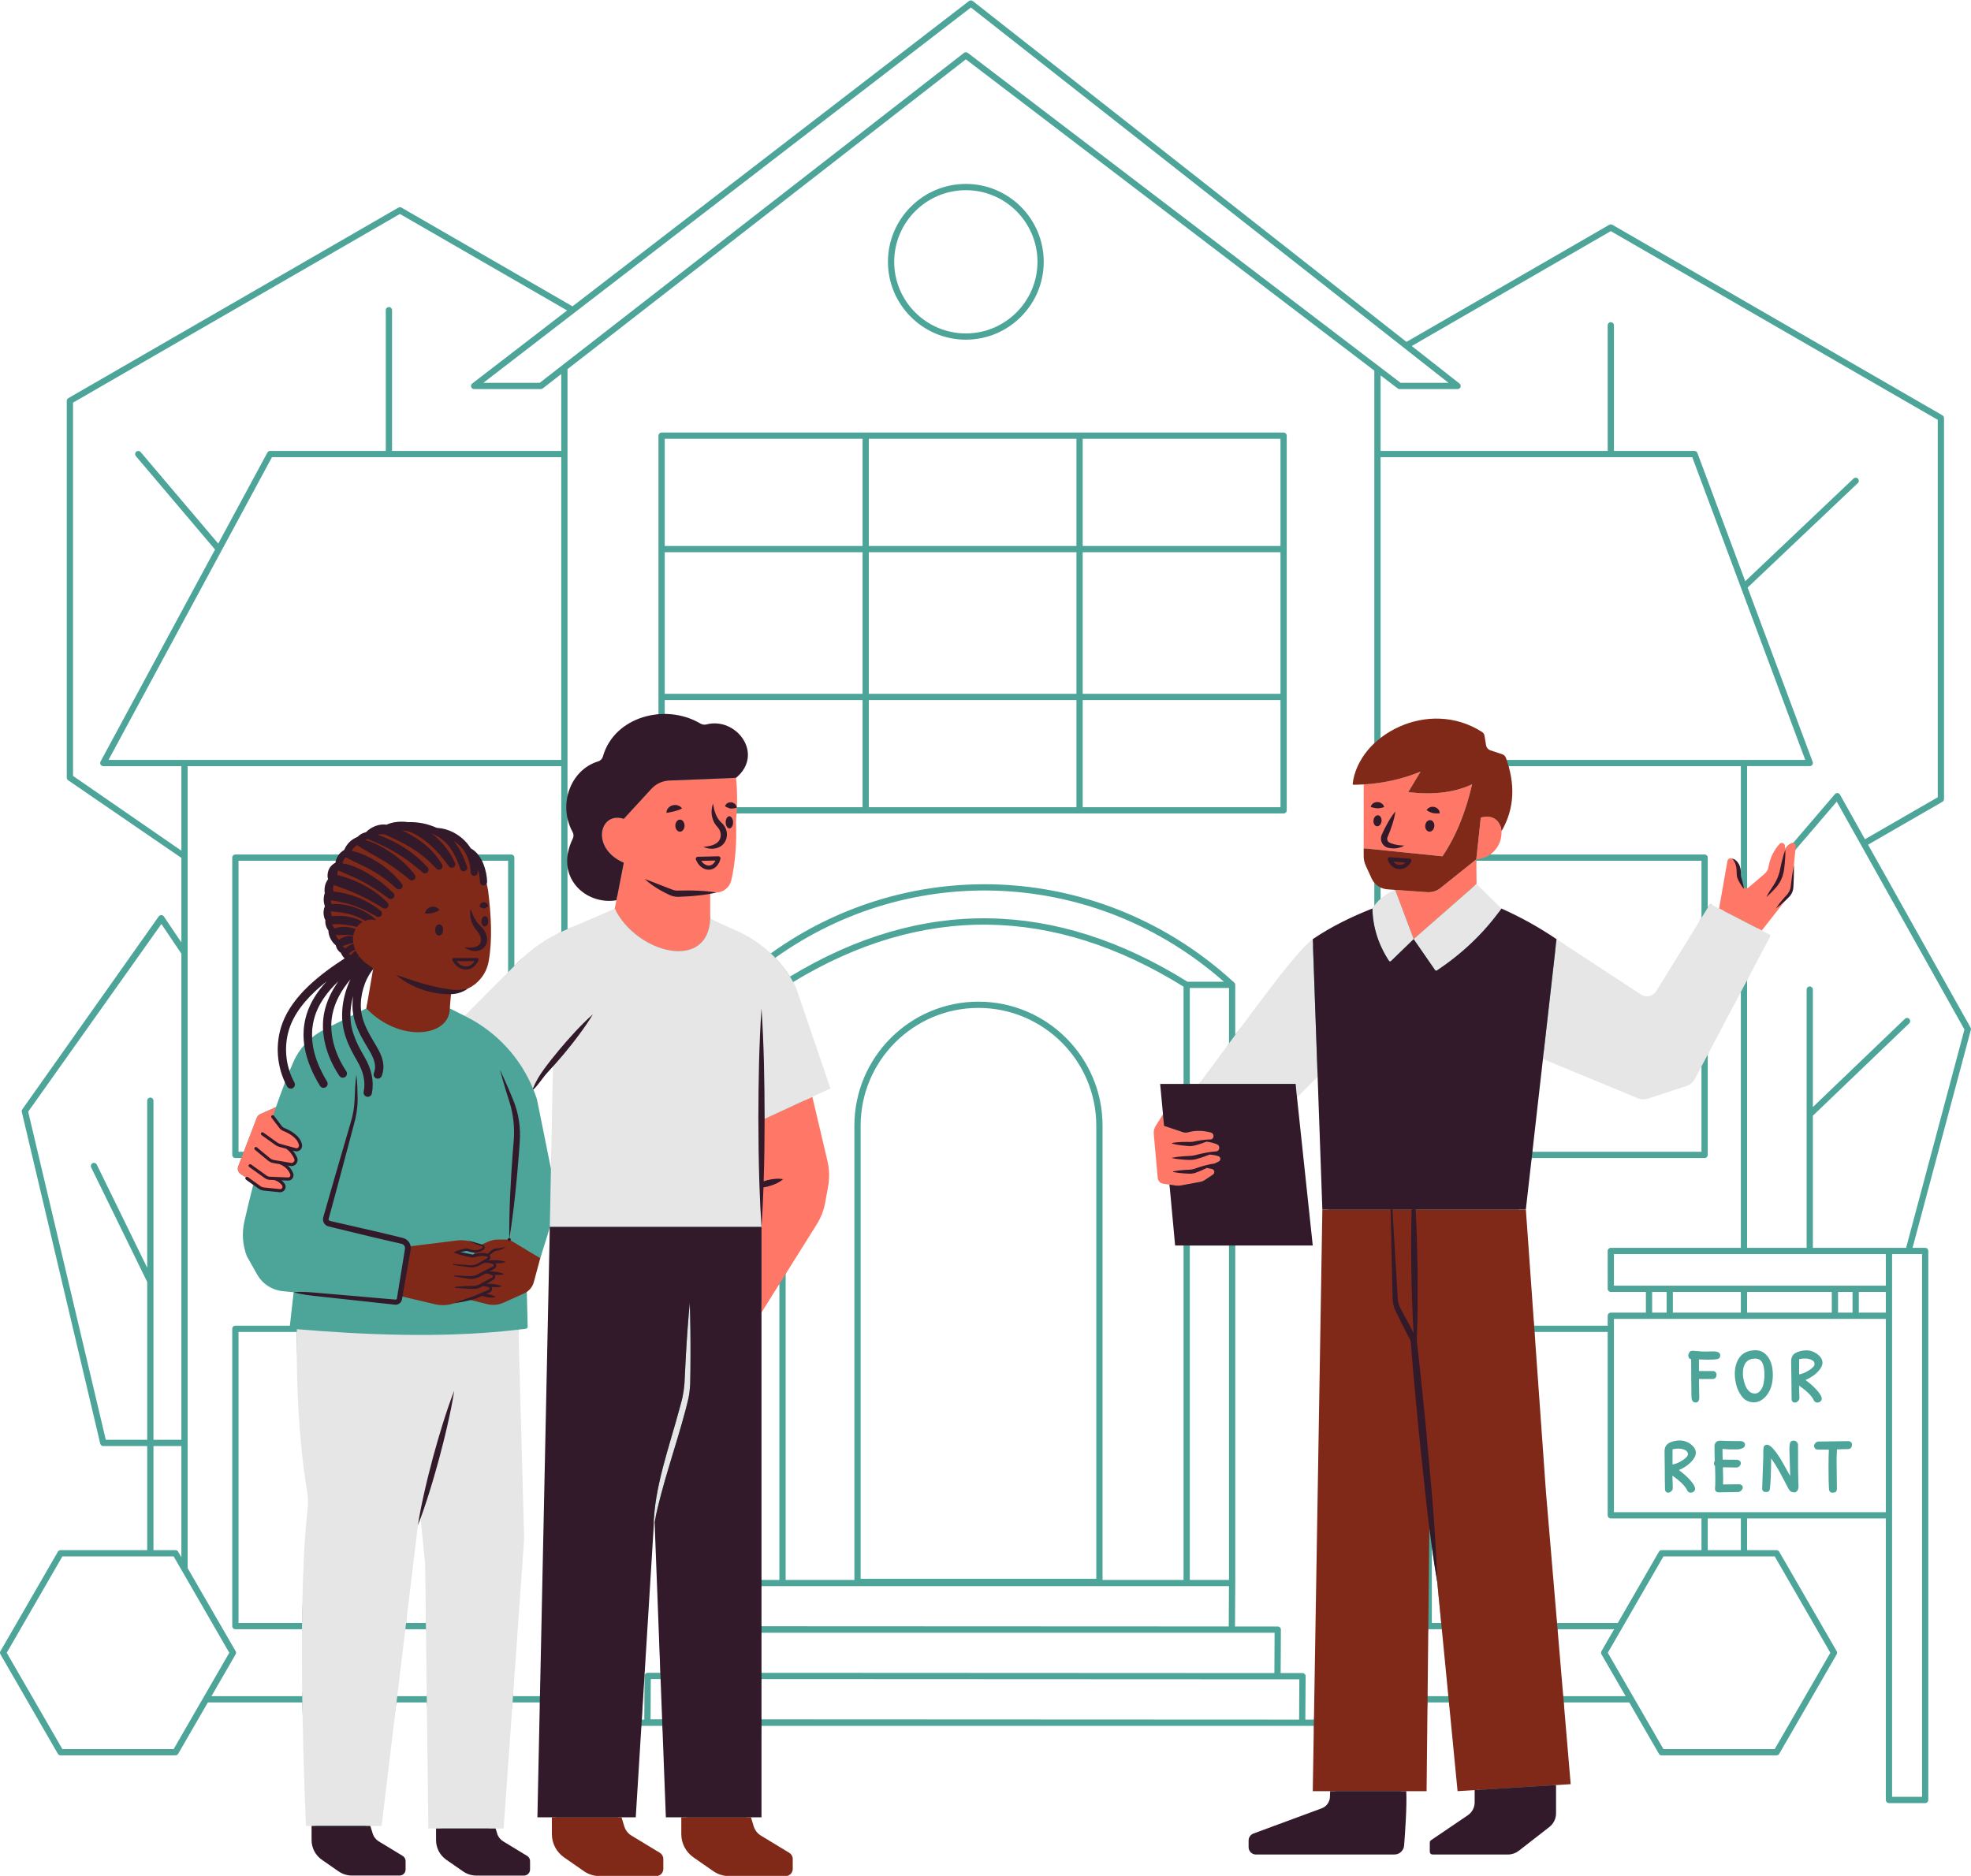 <?xml version="1.0" encoding="UTF-8"?><svg xmlns="http://www.w3.org/2000/svg" xmlns:xlink="http://www.w3.org/1999/xlink" height="473.6" preserveAspectRatio="xMidYMid meet" version="1.0" viewBox="-0.0 -0.1 497.5 473.6" width="497.5" zoomAndPan="magnify"><g id="change1_1"><path d="M243.794,46.335c-10.843,0-19.666,8.822-19.666,19.666 c0,10.833,8.822,19.655,19.666,19.655s19.655-8.822,19.655-19.655 C263.449,55.157,254.638,46.335,243.794,46.335z M243.794,84.077 c-9.97,0-18.087-8.106-18.087-18.076c0-9.97,8.117-18.086,18.087-18.086 c9.97,0,18.076,8.117,18.076,18.086C261.87,75.97,253.764,84.077,243.794,84.077z M426.449,342.878c-0.2-0.179-0.305-0.474-0.305-0.874 c0-0.2,0.084-0.421,0.242-0.653c0.168-0.253,0.337-0.379,0.516-0.4 c0.105-0.011,0.232-0.021,0.389-0.021c0.158,0,0.505,0.021,1.095,0.074 c0.379,0.032,0.747,0.063,1.084,0.084c0.347,0.021,0.663,0.032,0.958,0.032 l0.621-0.011l1.474-0.032c1.39,0,1.674,0.547,1.674,1.011 c0,0.232-0.042,0.4-0.126,0.516l-0.105,0.158 c-0.063,0.084-0.158,0.158-0.295,0.2c-0.168,0.053-0.316,0.084-0.421,0.105 c-0.116,0.01-0.2,0.021-0.242,0.021c-0.116,0.021-0.358,0.042-0.695,0.053 c-0.295,0.011-0.726,0.021-1.263,0.021c-0.453,0-0.979-0.011-1.579-0.032 c-0.2-0.011-0.411-0.021-0.632-0.032v2.948h0.632h1.579h1.39 c0.211,0,0.4,0.084,0.579,0.274c0.168,0.168,0.253,0.368,0.253,0.59 c0,0.726-0.368,1.137-1,1.137H431.05h-1.579h-0.632l0.074,4.695 c0,1.084-0.579,1.242-0.916,1.242c-0.337,0-0.905-0.147-1.032-1.105 c-0.011-0.074-0.063-0.295-0.074-4.853c0-2.653-0.01-4.285-0.032-4.969 C426.702,343.036,426.565,342.973,426.449,342.878z M439.408,352.079 c0.116,0.179,0.242,0.358,0.39,0.537c0.337,0.411,0.726,0.726,1.19,0.937 c0.526,0.263,1.137,0.389,1.832,0.389c0.969-0.063,1.832-0.463,2.579-1.179 c1.379-1.379,2.084-3.306,2.084-5.706c0-2.411-0.642-4.211-1.905-5.338 c-0.663-0.611-1.484-0.926-2.432-0.926c-0.811,0-1.537,0.116-2.158,0.358 c-0.621,0.232-1.147,0.579-1.579,1.042c-0.116,0.126-0.221,0.263-0.326,0.4 c-0.8,1.084-1.2,2.485-1.2,4.148c0,0.969,0.147,1.99,0.432,3.021 C438.545,350.595,438.914,351.363,439.408,352.079z M440.103,345.11 c0.179-0.674,0.463-1.19,0.884-1.548c0.495-0.453,1.169-0.663,2.021-0.663 c0.853,0,1.432,0.326,1.79,0.99c0.368,0.716,0.569,1.758,0.569,3.106 c0,0.758-0.084,1.527-0.242,2.274c-0.158,0.716-0.442,1.327-0.853,1.779 c-0.39,0.453-0.821,0.663-1.295,0.663c-0.505,0-0.916-0.126-1.274-0.4 c-0.263-0.189-0.505-0.453-0.716-0.779c-0.284-0.421-0.516-0.958-0.695-1.59 c-0.253-0.853-0.368-1.611-0.368-2.253 C439.924,346.047,439.977,345.52,440.103,345.11z M452.221,353.29l0.011,0.063 c0.168,0.569,0.537,0.642,0.737,0.642c0.305,0,0.579-0.105,0.832-0.337 c0.263-0.232,0.39-0.505,0.39-0.821l-0.095-3.127 c0.842,0.579,1.6,1.179,2.253,1.8c0.747,0.705,1.263,1.39,1.526,2.021 l0.032,0.063c0.221,0.263,0.495,0.4,0.8,0.4 c0.305,0,0.558-0.095,0.779-0.284s0.337-0.411,0.337-0.653 c0-0.6-0.453-1.369-1.379-2.369c-0.779-0.842-1.695-1.642-2.716-2.39 c0.547-0.232,1.105-0.526,1.663-0.884c0.726-0.474,1.348-1.032,1.842-1.653 c0.516-0.642,0.779-1.274,0.779-1.853c0-0.59-0.253-1.148-0.737-1.642 c-0.453-0.474-0.979-0.832-1.558-1.084c-0.579-0.242-1.137-0.368-1.653-0.368 c-0.969,0-1.821,0.168-2.527,0.495c-0.947,0.4-1.432,1.137-1.432,2.221 l0.063,4.769C452.168,349.931,452.189,351.616,452.221,353.29z M454.126,343.067 c0.379-0.126,0.874-0.19,1.474-0.19c0.684,0,1.274,0.137,1.758,0.4 c0.453,0.242,0.663,0.579,0.663,1.011c0,0.158-0.063,0.358-0.274,0.621 c-0.221,0.263-0.579,0.59-1.19,0.969c-0.895,0.568-1.716,0.905-2.442,1 C454.116,345.015,454.116,343.741,454.126,343.067z M420.269,376.03l0.011,0.063 c0.158,0.568,0.526,0.653,0.737,0.653c0.295,0,0.568-0.116,0.821-0.347 c0.263-0.232,0.39-0.505,0.39-0.821l-0.095-3.127 c0.853,0.579,1.6,1.179,2.263,1.8c0.737,0.705,1.253,1.39,1.516,2.021 l0.042,0.063c0.21,0.263,0.484,0.411,0.8,0.411 c0.295,0,0.558-0.105,0.769-0.284c0.221-0.2,0.337-0.421,0.337-0.663 c0-0.6-0.453-1.369-1.379-2.369c-0.779-0.842-1.684-1.642-2.706-2.39 c0.537-0.232,1.095-0.526,1.653-0.884c0.726-0.474,1.348-1.032,1.842-1.653 c0.516-0.642,0.779-1.263,0.779-1.853c0-0.59-0.242-1.147-0.726-1.642 c-0.463-0.474-0.99-0.832-1.569-1.084c-0.579-0.242-1.137-0.368-1.642-0.368 c-0.969,0-1.821,0.168-2.527,0.495c-0.958,0.4-1.432,1.137-1.432,2.221 l0.053,4.769C420.206,372.671,420.227,374.356,420.269,376.03z M422.175,365.807 c0.379-0.126,0.874-0.189,1.474-0.189c0.674,0,1.263,0.137,1.758,0.4 c0.442,0.253,0.653,0.568,0.653,1.011c0,0.305-0.253,0.821-1.453,1.59 c-0.895,0.569-1.716,0.905-2.453,1 C422.154,367.755,422.164,366.481,422.175,365.807z M440.461,364.618 c0,0.526-0.347,0.884-1.053,1.063c-0.211,0.063-0.463,0.105-0.747,0.126 c-0.284,0.011-0.59,0.021-0.926,0.021h-1.232c-0.232,0-0.79-0.042-1.726-0.126 c0,1.232,0.021,2.137,0.053,2.706c0.716,0.011,1.927,0.021,3.622,0.021 c0.832,0.158,0.947,0.611,0.947,0.874c0,0.295-0.116,0.705-0.695,0.99 c-0.042,0.021-0.126,0.063-0.263,0.095l-0.032,0.011l-0.032-0.011l-3.285-0.053 c-0.074,0-0.147,0-0.221,0.011l0.074,3.021c0,0.547-0.011,0.99-0.032,1.305 l4.106-0.053c0.158,0.021,0.284,0.063,0.389,0.105 c0.421,0.179,0.484,0.484,0.484,0.674c0,0.253-0.105,0.505-0.326,0.747 c-0.053,0.053-0.105,0.116-0.158,0.158c-0.168,0.147-0.368,0.232-0.579,0.284 l-4.906,0.074c-0.358,0-0.621-0.074-0.79-0.232 c-0.168-0.158-0.253-0.4-0.253-0.726c0.053-0.379,0.074-0.937,0.074-1.706v-1.326 l-0.063-2.653c-0.179-0.158-0.274-0.379-0.274-0.632 c0-0.242,0.074-0.463,0.211-0.663c-0.053-1.232-0.074-2.548-0.074-3.916 c0.095-0.421,0.242-0.695,0.442-0.863c0.19-0.179,0.474-0.284,0.832-0.326 c1.684,0.074,3.485,0.105,5.38,0.105h0.074 C440.303,363.891,440.461,364.302,440.461,364.618z M449.389,368.165 c0.274,0.453,0.8,1.358,1.59,2.79c0.358,0.642,0.653,1.179,0.884,1.6 l-0.2-6.717c0-1.253,0.147-1.874,0.484-2.095 c0.358-0.211,0.958-0.242,1.369,0.19c0.221,0.221,0.326,0.484,0.326,0.779 c0,4.99,0.021,7.917,0.063,8.938c0.042,1.042,0.063,1.569,0.063,1.6 c0,0.316-0.084,0.632-0.263,0.916c-0.2,0.326-0.442,0.495-0.726,0.495 c-0.2,0-0.358-0.011-0.463-0.032c-0.116-0.021-0.211-0.042-0.295-0.074 c-0.105-0.032-0.221-0.105-0.326-0.211l-0.19-0.189 c-0.074-0.074-0.147-0.179-0.242-0.358l-0.2-0.347 c-0.053-0.084-0.137-0.253-0.242-0.484c-0.105-0.211-0.347-0.663-0.695-1.337 c-0.368-0.684-0.695-1.295-0.979-1.842c-0.811-1.484-1.579-2.716-2.295-3.695 c-0.011,3.695-0.126,6.327-0.337,7.812c-0.032,0.253-0.2,0.684-0.969,0.684 c-0.253,0-0.484-0.063-0.663-0.2c-0.2-0.158-0.295-0.39-0.295-0.705 c0-0.232,0.042-1.463,0.137-3.769c0.095-2.253,0.147-3.685,0.147-4.243v-1.063 c0-1.242,0.116-1.59,0.305-1.737c0.179-0.158,0.39-0.232,0.6-0.232 C446.483,364.639,447.399,364.997,449.389,368.165z M458.969,363.839l7.717-0.116 l0.042,0.01c0.611,0.19,0.737,0.547,0.737,0.811 c0,1.053-0.653,1.2-1.042,1.2c-0.863,0-1.79,0.032-2.758,0.074 c-0.053,0.947-0.084,1.684-0.084,2.2v1.053l0.074,6.643 c0,0.653-0.263,0.874-0.484,0.937c-0.179,0.063-0.4,0.095-0.653,0.095 c-0.495,0-0.811-0.316-0.863-0.874c-0.074-0.979-0.116-2.811-0.116-5.464 c0-2.306,0.032-3.8,0.084-4.537c-0.59,0.011-1.527,0.011-2.821-0.011 c-0.274,0-0.495-0.084-0.663-0.274c-0.158-0.179-0.242-0.39-0.242-0.642 c0-0.242,0.105-0.484,0.305-0.716c0.2-0.221,0.453-0.358,0.747-0.39H458.969z M497.384,259.32l-25.866-46.164l18.771-10.833 c0.242-0.147,0.4-0.411,0.4-0.684v-96.202c0-0.284-0.158-0.537-0.4-0.684 l-83.305-48.101c-0.242-0.137-0.547-0.137-0.79,0l-51.185,29.562L245.552,0.171 c-0.274-0.221-0.674-0.232-0.969-0.011L144.508,77.234l-43.163-24.919 c-0.242-0.137-0.547-0.137-0.79,0l-83.305,48.101 c-0.253,0.137-0.4,0.4-0.4,0.684v95.138c0,0.284,0.147,0.547,0.4,0.684 l28.53,19.56v21.34l-4.422-6.548c-0.147-0.221-0.421-0.358-0.674-0.347 c-0.263,0.011-0.516,0.147-0.653,0.379L5.595,280.017 c-0.116,0.179-0.147,0.389-0.095,0.59l19.803,83.769 c0.084,0.347,0.4,0.6,0.768,0.6h11.086v26.277H15.291 c-0.284,0-0.547,0.147-0.684,0.4l-14.497,25.108c-0.147,0.242-0.147,0.547,0,0.79 l14.497,25.119c0.137,0.242,0.4,0.39,0.684,0.39h28.993 c0.284,0,0.547-0.147,0.684-0.39l7.496-12.97h23.845 c0.168,10.959,1.945,18.869,2.335,28.239l0.825,1.83l0.323,4.413 c0,1.969-0.007,1.826,1.615,2.963l4.09,2.849 c0.99,0.695,2.244,1.83,3.444,1.83l10.226,0.861 c0.842,0-0.307-0.079,1.798-0.449l-0.184-1.812c0-0.537-3.091-0.6-1.722-1.399 l-4.548-2.906c-0.726-0.442-1.991-1.45-2.233-2.26l-0.108-2.906l3.122-2.153 l4.788-29.1h7.654l2.325,28.454l1.163,2.368l0.538,3.337 c0,1.969,0.532,2.63,2.153,3.767l4.09,3.767 c0.99,0.695,1.814,0.861,3.014,0.861l9.795-0.215 c0.842,0,1.471,0.766,1.471-0.077v-1.969c0-0.537-0.362-0.587-0.825-0.861 l-5.813-3.007c-0.726-0.442-1.911-1.456-2.153-2.267l-0.215-3.767l2.799-1.388 l3.291-29.004h6.885l1.211,25.003l2.79,3.864v4.074 c0,2.337,0.432,3.169,2.358,4.506l4.832,3.106 c1.169,0.821,2.211,1.611,3.643,1.611l12.844,0.863 c1,0,2.074,0.411,2.074-0.59l0.105-2.421c0-0.632-1.853-1.695-0.969-2.032 l-6.969-3.969c-0.863-0.526-1.537-1.232-1.832-2.19l-0.421-3.074l0.421-2.895 l5.548-19.939h5.295l2.169,19.666l3.895,1.663v5.738 c0,2.337,0.779,3.127,2.706,4.464l4.222,3.579 c1.179,0.821,2.474,0.958,3.906,0.958l11.865,0.316c1,0,1.348,0.516,1.348-0.484 l1.116-2.063c0-0.632-1.053-0.389-1.59-0.716l-5.895-3.822 c-0.863-0.526-1.6-1.59-1.906-2.548l-0.558-3.664l2.79-1.59l0.958-21.497 h139.418l0.567,14.16l4.933,2.221l-0.429,1.887 c-0.042,1.305-1.019,2.977-2.229,3.43l-15.82,5.495 c-0.726,0.274-1.2,0.969-1.2,1.737v1.695c0,1.021,1.593,0.933,2.614,0.933 l30.217-0.223c1.284,0,2.348-0.979,2.453-2.263 c0.274-3.421,1.036-8.976,0.857-12.776l5.233-2.136l1.502-20.076h5.401 l3.622,20.866l4.051,0.917v3.258c0,1.305-0.03,2.693-1.115,3.43l-9.248,5.403 c-0.19,0.126-0.305,0.337-0.305,0.568v2.348c0,0.379,0.305,0.684,0.684,0.684 l15.446,0.23c0.969,0,1.916-0.326,2.685-0.916l8.091-5.438 c1.063-0.832,1.684-2.095,1.684-3.443l-0.171-7.583l4.031-0.568l-0.471-19.757 h16.528l7.496,12.97c0.137,0.242,0.4,0.39,0.684,0.39h28.993 c0.284,0,0.547-0.147,0.684-0.39l14.507-25.119c0.137-0.242,0.137-0.547,0-0.79 l-14.507-25.108c-0.137-0.253-0.4-0.4-0.684-0.4h-7.422v-8.001h35.015V454.324 c0,0.432,0.347,0.79,0.79,0.79h9.138c0.442,0,0.79-0.358,0.79-0.79V315.717 c0-0.432-0.347-0.79-0.79-0.79h-3.179l14.707-55.018 C497.511,259.709,497.479,259.499,497.384,259.32z M406.583,58.252l82.526,47.638 v95.286L470.739,211.777l-6.306-11.254c-0.126-0.221-0.358-0.368-0.611-0.4 c-0.263-0.021-0.516,0.074-0.674,0.274l-10.559,12.338 c-0.147-0.021-0.305-0.011-0.463,0.063c-0.747,0.369-1.39,1-1.484,1.621 l-0.168-1.084c-0.084-0.611,0.073-0.136-0.348,0.327 c-1.411,1.569-2.432,3.464-2.821,5.885c-0.105,0.642-0.453,1.232-0.958,1.653 l-2.76,5.19c-0.116,0.095-2.461-2.296-2.598-2.265v-30.804h15.813 c0.253,0,0.495-0.126,0.642-0.337c0.147-0.211,0.189-0.484,0.095-0.726 l-16.423-44.016l27.825-26.382c0.316-0.295,0.326-0.8,0.021-1.116 c-0.295-0.316-0.79-0.326-1.116-0.021l-27.33,25.919l-12.075-32.383 c-0.116-0.305-0.411-0.516-0.747-0.516h-20.318V82.034 c0-0.442-0.347-0.79-0.79-0.79c-0.432,0-0.79,0.347-0.79,0.79v31.709 h-57.323v-19.066l4.327,3.295c0.137,0.105,0.305,0.158,0.474,0.158h14.633 c0.337,0,0.632-0.211,0.747-0.526c0.105-0.316,0-0.674-0.263-0.874l-12.054-9.475 L406.583,58.252z M26.703,363.396L7.111,280.565l33.625-47.385l5.043,7.475v122.742 h-7.043v-85.611c0-0.442-0.358-0.79-0.79-0.79 c-0.432,0-0.79,0.347-0.79,0.79v42.174L24.429,293.924 c-0.189-0.39-0.663-0.558-1.053-0.368c-0.39,0.2-0.558,0.674-0.368,1.063 l14.149,28.93v39.847H26.703z M45.78,364.975v28.077l-0.811-1.4 c-0.137-0.253-0.4-0.4-0.684-0.4h-5.548v-26.277H45.78z M51.549,428.12 l-0.916,1.579l-6.801,11.78H15.744L1.7,417.161l14.044-24.329h28.088l1.948,3.369 l1.579,2.737l10.517,18.223L51.549,428.12z M79.17,380.221 c-0.874,7.833-2.807,18.591-2.934,29.424H60.202v-73.473h14.728 c-0.168,12.917,2.007,26.805,4.113,39.501 C79.286,377.178,79.338,378.705,79.17,380.221z M65.687,281.175 c-0.4,0.179-0.705,0.505-0.863,0.905l-3.295,8.601h-1.326v-73.473h24.582 c-0.042,0.168,0.305,0.547,0.274,0.716c-0.769,0.379-1.358,1.053-1.632,2.032 c-0.084,0.284-0.137,0.558-0.158,0.832c-0.011,0.137-0.021,0.274-0.011,0.4 c-0.011,0.105,0.021,0.379,0.063,0.558c0.021,0.074,0.063,0.147,0.084,0.221 c-0.316,0.442-0.695,1.021-0.853,1.569c-0.116,0.463-0.179,0.937-0.168,1.4 c0.011,0.221,0,0.358,0.063,0.642c-0.179,0.547-0.39,0.811-0.379,1.4 c0.011,0.558,0.126,1.105,0.295,1.611c-0.168,0.4-0.2,0.769-0.242,1.2 c-0.032,0.326-0.011,0.663,0.032,0.979c0.032,0.158,0.063,0.316,0.095,0.463 c0.053,0.179,0.053,0.253,0.158,0.516c0.032,0.095,0.105,0.168,0.158,0.263 c-0.053,0.621,0.295,0.969,0.537,1.537c0.116,0.284,0.158,0.642,0.347,0.895 c0.032,0.811,0.116,1.053,0.463,1.727c0.316,0.579,0.726,1.453,1.263,1.884 c0.2,0.947,0.674,1.39,1.274,1.779c0.242,0.558,1.369,1.884,1.737,2.242 c-6.022,4.411-13.939,9.096-16.549,16.097c-1.79,4.811-1.148,10.001,0.316,14.949 c-0.4,1.011-0.779,2.042-1.158,3.085c0,0-0.01,0-0.01,0.011 c-0.379,1.042-0.747,2.095-1.116,3.169L65.687,281.175z M69.393,280.207 c-0.147,0.411-0.284,0.832-0.411,1.253c-0.011,0-0.011,0-0.011,0L69.393,280.207z M72.857,258.509c1.642-4.38,5.685-8.78,10.064-11.401 c-2.4,4.316-6.38,10.359-6.117,16.602c-0.274,0.316-0.526,0.621-0.779,0.947 c-0.021,0.032-0.042,0.063-0.063,0.084c-0.221,0.305-0.442,0.611-0.642,0.916 c-0.074,0.116-0.147,0.242-0.211,0.358c-0.158,0.242-0.305,0.484-0.442,0.737 c-0.211,0.39-0.411,0.779-0.59,1.19c-0.337,0.769-0.663,1.558-1,2.348 C71.667,266.889,71.499,262.131,72.857,258.509z M81.574,259.962 c-0.495,0.263-0.969,0.547-1.421,0.853c-0.021,0.01-0.042,0.021-0.063,0.042 c-0.453,0.295-0.895,0.621-1.316,0.969c-0.021-0.326-0.032-0.642-0.032-0.958 c0-6.022,3.579-11.654,7.559-14.381c-1.295,3.021-3.295,6.285-3.853,9.012 C82.153,256.92,81.479,258.446,81.574,259.962z M86.427,257.509l-2.832,1.421 c0-1.011-0.147-2.19,0.042-3.148c0.621-3.021,2.411-7.159,5.411-9.601 c-0.663,2.79-2.095,6.064-2.263,8.801 C86.732,255.835,86.364,256.73,86.427,257.509z M89.29,254.593 c0.032,0.421-0.179,1.126-0.105,1.537l-0.211,0.105l-0.516,0.253 c-0.011-0.411-0.305-1.021-0.274-1.463c0.084-1.305,0.979-4.485,1.326-5.748 C89.343,250.466,89.196,253.435,89.29,254.593z M94.944,243.802l-2.474,10.675 l-1.305,0.653c-0.021-0.137-0.411-0.379-0.421-0.516 c-0.274-3.485,0.863-7.422,2.927-10.001 C93.712,244.56,95.502,243.181,94.944,243.802z M107.724,428.12h-7.454l-0.645-8.448 l2.687-8.448h5.201l3.148,7.815L107.724,428.12z M102.502,409.644l0.643-20.956 l0.852-3.699c0.242-0.611,2.437-3.873,2.669-4.484l1.872,12.155 c0.074,0.674,0.116,1.348,0.126,2.021l-1.172,14.962H102.502z M128.253,245.35 l-3.979,6.285l-7.011,4.727l-3.737-1.884l-0.305-3.958 c1.505-0.042,4.158-1.169,5.337-2.053c0-0.011,0.695-0.442,0.695-0.442 c2.695-1.242,2.8-2.569,3.348-5.653c0.979-5.443,0.853-11.001,0.074-17.329 c-0.105-0.621-0.211-1.726-0.358-2.306c0.074-0.126,0.116-0.274,0.116-0.432 c0-1.4,0.126-3.264-0.79-5.095h6.611V245.35z M136.286,428.12h-6.801 l1.141-38.27c0.053-0.726,0.063-1.442,0.042-2.169l-0.745-42.554l0.942-9.546 c0.632-0.063,1.242-0.137,1.863-0.221c0.274-0.032,0.474-0.263,0.463-0.547 l-0.221-8.759c0.863-0.579,0.621-3.506,0.895-4.516l2.506-4l-3.674-2.2 v-0.011l3.674,2.211l1.832-5.853c0.221-0.695,0.411-1.39,0.579-2.095v0.063 l1,53.27L136.286,428.12z M139.065,294.967l-1.369-6.811l-1.895-9.38 l-0.253-1.284c-0.274-0.863-0.579-1.716-0.926-2.548l1.274-2.99 c0.663-0.674,1.453-1.369,2.095-2.053c0.432-0.463,1.979-2.021,2.4-2.495 L139.065,294.967z M141.665,235.169c-1.969,0.905-3.495,3.053-5.264,4.285 c-1.769,1.221-3.8,1.537-5.327,3.064l-1.242,1.242v-27.34 c0-0.442-0.347-0.79-0.79-0.79h-8.401c-0.495-0.611-1.411-0.947-2.085-1.326 c-0.021-0.01-0.042-0.01-0.063-0.021c-1.821-2.958-5.116-4.727-8.443-4.832 c-0.011,0-0.011,0-0.021,0c-0.021-0.011-0.042-0.021-0.063-0.032 c-2.158-1.011-4.443-1.411-7.043-1.316c-0.147-0.021-0.295-0.042-0.442-0.063 c-1.642-0.147-3.053-0.063-4.622,0.642c-0.958-0.147-1.863,0.011-2.664,0.284 c-0.947,0.347-1.884,0.726-2.59,1.453c-0.474,0.137-0.958,0.305-1.411,0.6 c-0.274,0.168-0.526,0.379-0.758,0.621c-0.726,0.284-1.063,0.526-1.642,1.084 c-0.579,0.569-1.074,1.421-1.379,2.158c-0.484,0.295-1.484,0.253-1.863,0.747 H59.413c-0.442,0-0.79,0.347-0.79,0.79v75.052c0,0.432,0.347,0.79,0.79,0.79 h1.516l-0.8,2.095c-0.284,0.726-0.01,1.537,0.632,1.958l1.284,0.821 c-0.011,0.01-0.021,0.01-0.021,0.021c-0.137,0.179-0.095,0.421,0.084,0.558 l1.811,1.295c-0.4,1.569-0.79,3.127-1.169,4.685 c-0.369,1.558-0.737,3.116-1.084,4.653c-0.653,2.906-0.432,5.938,0.642,8.706 l2.59,4.59c1.337,2.39,3.758,3.958,6.485,4.232l2.737,0.263l-0.958,8.454 H59.413c-0.442,0-0.79,0.347-0.79,0.79v75.052c0,0.432,0.347,0.79,0.79,0.79 h16.813c-0.02,2.635,2.079,5.753,2.088,8.448 c0.01,2.949-2.069,5.479-2.025,8.448H53.37l6.106-10.57 c0.137-0.242,0.137-0.547,0-0.79L47.359,395.79V193.322h94.307V235.169z M141.665,191.743H27.398l28.467-52.744l0.095-0.168l12.686-23.508h73.02V191.743z M141.665,113.744H98.955v-35.531c0-0.442-0.347-0.79-0.79-0.79 c-0.432,0-0.79,0.347-0.79,0.79v35.531h-29.193c-0.295,0-0.558,0.168-0.695,0.421 l-12.402,22.971l-19.581-23.108c-0.284-0.337-0.79-0.368-1.116-0.095 c-0.337,0.284-0.379,0.779-0.095,1.116l19.981,23.582L25.377,192.164 c-0.126,0.242-0.126,0.537,0.021,0.779c0.137,0.232,0.4,0.379,0.674,0.379 h19.708v21.34l-27.351-18.876v-94.233L100.944,53.915l42.205,24.361L119.199,96.72 c-0.274,0.211-0.379,0.558-0.263,0.884c0.105,0.316,0.4,0.526,0.747,0.526 h16.813c0.168,0,0.337-0.053,0.484-0.158l4.685-3.643V113.744z M155.815,229.79 l-12.57,4.685v-15.886c0.747,5.885,7.517,8.538,13.265,7.59L155.815,229.79z M143.245,215.935v-9.485c0.253,1.2,1.611,2.211,2.232,3.337 c0.274,0.495,0.284,1.116,0.042,1.632 C144.782,212.935,143.413,214.567,143.245,215.935z M162.689,422.993l-0.032,5.127 v1.579l-0.032,4.337h-0.632l2.337-48.954c0,0,0-2.453,0.242-1.253 c0.063-0.379,0.958-0.768,1.032-1.148l1.074,39.531h-3.2 C163.047,422.214,162.689,422.562,162.689,422.993z M167.121,433.963h-2.916 l0.032-4.264v-1.579l0.032-4.327h2.463l1.916,4.653L167.121,433.963z M176.375,183.426c-2.706-1.611-5.485-3.264-8.591-3.274v-3.516h49.933v27.056 h-31.73c-0.653-2.527-0.59-5.116-0.853-7.411 c7.254-6.011,0.326-14.623-7.232-12.591 C177.375,183.826,176.838,183.689,176.375,183.426z M217.717,139.315v35.741h-49.933 v-35.741H217.717z M167.784,137.736v-27.056h49.933v27.056H167.784z M206.792,292.544 l-3.766-15.45l4.939-3.639l-8.058-23.005c-0.221-0.442,0.514-2.184,0.272-2.616 c32.478-19.697,65.619-19.329,98.56,1.158v24.561l-4.317,1.443l-0.873,6.242v0.011 l-0.716,3.331c-0.4,0.642-0.59,1.39-0.526,2.148l0.526,9.439 c0.063,0.758,0.642,1.369,1.39,1.474l0.969,1.338l2.197,12.29l1.351,3.081 v84.421h-20.445V284.102c0-17.276-14.054-31.32-31.32-31.32 c-17.276,0-31.32,14.044-31.32,31.32v114.667h-17.35v-77.241l5.761-12.982 c1.063-1.684,1.79-3.548,2.148-5.506l0.737-4.085 C207.34,296.84,207.287,294.65,206.792,292.544z M276.714,284.102v114.383h-59.481 V284.102c0-16.402,13.339-29.741,29.741-29.741 C263.365,254.361,276.714,267.7,276.714,284.102z M310.203,400.348l-0.053,10.17 l-117.941-0.053l-1.558-4.401l1.558-5.717H310.203z M300.317,398.769v-84.421h9.896 v84.421H300.317z M192.209,412.108h129.511l-0.053,10.18l-129.459-0.063l-1.011-5.295 L192.209,412.108z M310.213,263.32c-1.202,1.632-0.98,4.804-2.174,6.418 c-1.347,1.822-4.105,2.079-5.406,3.815h-2.316v-24.224h9.896V263.32z M299.738,247.75c-33.531-20.918-67.282-21.34-100.36-1.284 c-1.074-1.705-2.316-3.285-3.706-4.737c34.299-24.529,80.863-22.54,113.257,6.022 H299.738z M196.725,324.044v74.725h-4.516l-0.884-3.948l-0.746-64.148L196.725,324.044z M327.942,428.12l-0.011,1.579l-0.021,4.337l-135.701-0.063l-1.558-5.685 l1.558-4.485l130.269,0.063h5.485L327.942,428.12z M333.948,414.695l-2.3,19.342 h-2.169l0.032-4.337l0.011-1.579l0.032-5.043c0-0.211-0.084-0.411-0.232-0.558 s-0.347-0.232-0.558-0.232h-5.516l0.063-10.97c0-0.211-0.084-0.411-0.232-0.558 c-0.147-0.147-0.347-0.232-0.558-0.232h-10.791l0.063-10.959v-85.221l17.282-1.597 l-3.371-36.406l8.071-6.607l1.502,36.001L333.948,414.695z M346.891,187.563 c-2.979,2.811-4.198,5.496-4.661,9.317c-0.021,0.147,0.105,0.284,0.263,0.284 c0.832-0.011,1.713,0.468,2.555,0.426l-0.526,18.06 c0,0.832,0.179,1.653,0.526,2.4l1.358,2.842 c0.189,0.411,0.2,1.516,0.484,1.853v5.864 c-0.158,0.221-0.337,0.421-0.484,0.653c-2.2,1.791-4.896,3.419-7.504,4.759 c-2.412,1.24-4.659,3.396-7.317,4.646c-2.068,1.452-4.464,4.534-9.161,10.661 c-2.763,3.605-7.557,7.686-10.633,11.854v-12.633c0-0.063-0.011-0.116-0.021-0.168 c-0.021-0.105-0.063-0.2-0.116-0.284c-0.042-0.053-0.084-0.095-0.126-0.137 c-0.032-0.021-0.053-0.053-0.084-0.074c-33.067-30.362-81.452-32.783-116.889-7.285 c-3.527-1.811-5.485-3.306-8.506-4.685l-6.79-4.064l-1.158-6.432 c0.516-0.095,1.379-1.232,1.895-1.358c0.884-0.032,1.716-0.347,2.379-0.884 c0.653-0.526,1.147-1.253,1.358-2.116c1.021-4.264,1.737-8.243,1.516-13.56 c0.063-0.716,0.621-1.537,0.663-2.232h138.081c0.442,0,0.79-0.347,0.79-0.79 v-28.551c0.011-0.032,0.011-0.053,0.011-0.084c0-0.021,0-0.053-0.011-0.074V138.61 c0.011-0.032,0.011-0.053,0.011-0.084c0-0.021,0-0.053-0.011-0.074v-28.562 c0-0.432-0.347-0.79-0.79-0.79H166.995c-0.432,0-0.79,0.358-0.79,0.79v70.335 c-6.232,1.653-11.244,5.053-13.075,11.517c-0.168,0.579-0.621,1.042-1.2,1.211 c-4.095,1.253-7.812,3.927-8.685,7.991V93.099l3.843-2.99l2.032-1.579 l94.675-73.651l96.612,73.651l2.074,1.579l4.411,3.358V187.563z M271.703,139.315 v35.741h-52.407v-35.741H271.703z M219.296,137.736v-27.056h52.407v27.056H219.296z M271.703,176.636v27.056h-52.407v-27.056H271.703z M323.204,139.315v35.741h-49.922 v-35.741H323.204z M273.282,137.736v-27.056h49.922v27.056H273.282z M323.204,176.636 v27.056h-49.922v-27.056H323.204z M345.081,90.109l-2.063-1.579L244.268,13.247 c-0.284-0.211-0.674-0.211-0.958,0.011l-96.77,75.273l-2.032,1.579l-1.263,0.979 l-1.579,1.232L136.223,96.552h-14.223l123.068-94.759L365.62,96.552h-12.086 l-5.064-3.864L346.891,91.488L345.081,90.109z M350.308,226.393 c-0.485,0.327-1.411,0.081-1.837,0.459v-2.895 c0.537,0.253,1.226-0.611,1.837-0.569l1.837,1.169 C351.305,224.906,351.009,225.921,350.308,226.393z M365.568,428.12h-5.232 l-1.512-7.685l1.691-9.233c0.042,0,0.074,0.021,0.105,0.021h3.306l2.711,8.438 L365.568,428.12z M361.409,409.644v-19.329c0.411,2.979,0.842,5.969,1.358,8.938 l1.011,10.391H361.409z M348.471,186.216v-70.893h78.673l12.317,33.004l16.202,43.416 h-75.378c-0.074-0.189-0.768,0.189-0.842,0c-0.147-0.4-0.484-0.726-0.895-0.853 l-3.017-1.087c-0.558-0.189-0.979-0.674-1.074-1.253l-0.569-2.58 c-0.063-0.4-0.295-0.758-0.632-0.969 C364.635,179.474,355.696,182.076,348.471,186.216z M430.26,215.63h-54.112 c1.27-2.159,2.451-3.741,2.304-5.772l0.122-1.455 c3.042-5.243,3.014-9.104,2.206-15.081h58.629v26.909 c-0.021-0.726-0.147-1.463-0.495-2.137c-0.358-0.684-0.377,0.019-1.135-0.096 c-0.484-0.253-1.084,0.095-1.179,0.642l-1.599,12.224l-3.046-2.611 c-0.168-0.084-0.379-0.032-0.474,0.126l-0.432,0.705v-12.665 C431.05,215.978,430.692,215.63,430.26,215.63z M378.452,230.264l-6.449-6.632 l0.629-6.422h56.839v14.433l-11.316,20.525c-0.821,1.327-2.569,1.705-3.864,0.853 l-22.358-13.698C387.648,236.418,383.452,232.496,378.452,230.264z M429.47,269.142 v21.54h-42.679l1.45-26.287l24.032,11.753c0.853,0.358,1.8,0.389,2.674,0.105 l9.839-3.156c0.958-0.316,1.748-0.979,2.221-1.874L429.47,269.142z M383.326,305.415l3.286-13.154h43.648c0.432,0,0.79-0.358,0.79-0.79v-25.319 l2.864-9.22l5.495-6.592v64.587h-32.825c-0.432,0-0.79,0.358-0.79,0.79v9.559 c0,0.432,0.358,0.79,0.79,0.79h8.854v5.222h-8.854 c-0.432,0-0.79,0.358-0.79,0.79v2.516h-18.571L383.326,305.415z M387.339,376.745 v-40.574h18.455v46.29c0,0.442,0.358,0.79,0.79,0.79h22.887v8.001h-10.054 c-0.284,0-0.547,0.147-0.684,0.4l-10.391,17.992h-15.328L387.339,376.745z M394.571,428.12l-2.741-7.206l1.319-9.691h14.276l-3.2,5.538 c-0.137,0.242-0.137,0.547,0,0.79l6.106,10.57H394.571z M447.957,392.832 l14.044,24.329L447.957,441.48h-28.088l-6.801-11.78l-0.916-1.579l-6.327-10.959 l3.432-5.938l0.905-1.579l9.706-16.813H447.957z M431.05,391.253v-8.001h8.359v8.001 H431.05z M476.003,381.672h-68.63v-48.806h68.63V381.672z M417.016,331.287v-5.222 h3.653v5.222H417.016z M422.248,331.287v-5.222h17.16v5.222H422.248z M440.988,331.287v-5.222h21.371v5.222H440.988z M463.938,331.287v-5.222h3.664v5.222 H463.938z M476.003,331.287h-6.822v-5.222h6.822V331.287z M476.003,324.486h-68.63 v-7.98h68.63V324.486z M485.141,316.506v137.028h-7.559V316.506H485.141z M481.119,314.927h-23.529v-33.352l24.319-23.319 c0.316-0.305,0.326-0.8,0.021-1.116c-0.295-0.316-0.8-0.326-1.116-0.021 l-23.224,22.266v-29.656c0-0.432-0.358-0.79-0.79-0.79 c-0.442,0-0.79,0.358-0.79,0.79v65.198h-15.023v-67.577l3.645-10.192 c0.095-0.179,0.021-0.4-0.158-0.484l-1.979-1.021l6.947-8.92 c0.032-0.032,0.063-0.053,0.095-0.084c0.379-0.368,0.737-0.695,1.126-1.116 c0.379-0.442,0.632-0.969,0.779-1.527c0.074-0.274,0.105-0.558,0.116-0.842 l0.042-0.779l0.145-1.491c0.032-1.042,0.042-2.084,0.021-3.127l1.401-3.284 l10.443-12.202l5.769,10.286l0.768,1.379l25.698,45.869L481.119,314.927z" fill="#4DA599"/></g><g id="change2_1"><path d="M341.428,197.744c1.495-12.296,19.108-21.74,32.646-13.054 c0.337,0.21,0.568,0.568,0.632,0.969l0.4,2.411 c0.095,0.579,0.516,1.063,1.074,1.253l3.011,1 c0.411,0.126,0.747,0.453,0.895,0.853c2.358,6.453,2.327,12.686-1.095,18.581 h-0.01c-0.19-2.442-1.937-4.348-5.222-3.453l-1.126,10.549l-9.064,7.254 c-0.937,0.747-2.127,1.116-3.337,1.032l-8.085-0.579l-1.937-0.137 c-1.758-0.126-3.295-1.19-4.022-2.79l-1.453-3.19 c-0.347-0.747-0.526-1.569-0.526-2.4v-1.99l19.887,2.032 c3.758-5.58,5.98-11.749,7.485-18.181c-4.664,2.19-10.107,2.695-16.128,1.979 l3.116-5.169c-4.674,1.906-9.454,2.937-14.36,3.232 c-0.842,0.042-1.684,0.074-2.516,0.084 C341.533,198.028,341.407,197.891,341.428,197.744z M92.47,254.477 c8.296,8.727,21.055,7.306,21.055,0l0.358-4.158 c4.59,0.2,8.643-3.137,9.454-7.675c0.979-5.443,0.653-11.538-0.126-17.865 c-0.105-0.621-0.232-1.221-0.379-1.8c-1.8-7.211-6.706-12.002-12.57-14.054 c-0.011,0-0.011,0-0.021,0c-0.021-0.011-0.042-0.021-0.063-0.032 c-6.369-2.19-13.854-1.148-19.718,3.548c-11.612,9.306-8.833,29.772,3.769,31.846 l-0.053,0.274L92.47,254.477z M132.696,315.338l3.674,2.2l-1.632,6.053 c-0.274,1.011-0.905,1.884-1.769,2.463c-0.2,0.137-0.411,0.253-0.632,0.358 l-5.253,2.369c-1.211,0.547-2.569,0.695-3.874,0.421l-4.811-1.2l0.011-0.137 l-4.78,1.348c-1.274,0.274-2.59,0.253-3.864-0.042l-8.822-2.085l2.284-12.507 l12.233-1.516c1.2-0.147,2.411-0.021,3.558,0.358l2.411,0.811l0.495-0.274 c1.948-0.958,2.769-1.126,3.906-1.126l2.706,0.011l4.158,2.485V315.338z M119.736,315.685c-0.621,0.011-1.326-0.063-2.137-0.263l-2.063,0.642l2.969,0.884 c0.358,0.105,0.737,0.126,1.095,0.063L119.736,315.685z M390.234,376.83 l-5.095-71.588h-51.364l-2.421,146.861h28.73l0.768-72.514l7.054,72.514 l4.316-0.263l20.539-1.274l3.695-0.232L390.234,376.83z M166.553,467.662 l-7.169-4.348c-0.863-0.526-1.505-1.348-1.8-2.306l-0.705-2.306h-17.581v4.243 c0,2.337,1.148,4.537,3.074,5.874l5.001,3.474 c1.169,0.821,2.569,1.253,4.001,1.253h14.244c1,0,1.811-0.811,1.811-1.811 v-2.527C167.427,468.578,167.09,467.989,166.553,467.662z M199.22,467.662 l-7.169-4.348c-0.863-0.526-1.495-1.348-1.8-2.306l-0.705-2.306h-17.581v4.243 c0,2.337,1.147,4.537,3.074,5.874l5.001,3.474 c1.179,0.821,2.569,1.253,4.001,1.253h14.244c1,0,1.811-0.811,1.811-1.811v-2.527 C200.094,468.578,199.757,467.989,199.22,467.662z" fill="#812918"/></g><g id="change3_1"><path d="M363.567,224.105l9.064-7.254l0.074,6.222l-7.064,6.201 l-8.822,7.727l-2.906-7.738l-1.769-4.706l8.085,0.579 C361.441,225.221,362.63,224.852,363.567,224.105z M371.579,197.902 c-4.664,2.19-10.107,2.695-16.128,1.979l3.116-5.169 c-4.674,1.906-9.454,2.937-14.36,3.232v16.107l19.887,2.032 C367.852,210.503,370.073,204.334,371.579,197.902z M373.758,206.303l-1.126,10.549 c4.474-0.369,6.569-4.127,6.348-7.096 C378.79,207.313,377.043,205.408,373.758,206.303z M205.042,276.796l-12.833,5.938 v13.518l0.326,2.379l-0.326,0.947v31.678l13.928-22.224 c1.063-1.684,1.79-3.548,2.148-5.506l0.737-4.085 c0.39-2.116,0.337-4.306-0.158-6.411L205.042,276.796z M307.56,291.798 c-0.653-0.221-1.421-0.368-2.295-0.411l1.916-0.832 c0.79-0.337,0.779-1.453-0.011-1.769c-0.79-0.326-1.6-0.547-2.632-0.653 l1.221-0.568c0.8-0.368,0.705-1.537-0.147-1.758 c-1.895-0.495-3.801-0.579-5.643-0.063c-0.453,0.126-0.937,0.147-1.39-0.011 l-4.769-1.611l-0.263-2.874l-1.8,2.811c-0.4,0.642-0.59,1.39-0.526,2.148 l1,11.065c0.063,0.758,0.642,1.369,1.39,1.474l1.579,0.232l1.505,0.221 c0.474,0.063,0.948,0.063,1.411-0.021l5.043-0.937 c0.337-0.084,0.653-0.221,0.937-0.411l2.074-1.39 c0.558-0.379,0.421-1.242-0.232-1.411c-0.579-0.147-1.116-0.232-1.548-0.326 l3.274-1.579C308.202,292.829,308.16,291.998,307.56,291.798z M452.126,212.802 c-0.75,0.367-1.39,1-1.489,1.614l-0.159-1.082 c-0.09-0.614-0.861-0.86-1.277-0.399c-1.415,1.569-2.43,3.469-2.82,5.883 c-0.105,0.649-0.457,1.234-0.957,1.66l-4.058,3.467 c-0.468,0.4-1.188,0.252-1.459-0.301l-0.756-1.536 c-0.212-0.43-0.335-0.906-0.306-1.384c0.128-2.059-0.59-3.506-1.655-4.059 c-0.489-0.253-1.082,0.096-1.177,0.638l-2.099,11.961l10.771,5.554l6.884-8.772 c0.393-0.501,0.621-1.111,0.653-1.747l1.033-10.714 C453.312,212.975,452.677,212.532,452.126,212.802z M185.776,196.28l-17.75,0.705 c-1.148,0.053-2.221,0.547-3,1.39l-0.632,0.695l-6.948,7.559 c-6.011-2.042-8.591,7.327,0,11.086l-1.853,9.464l-0.011,0.011l-0.411,2.116 c5.453,11.233,23.571,16.002,24.087,2.548v-6.569l1.569-0.053 c1.779-0.063,3.316-1.284,3.737-3c1.021-4.264,1.432-9.538,1.211-14.855 C186.113,203.397,186.155,199.639,185.776,196.28z M71.267,284.723l-2.411-2.885 l-0.011-0.011l0.547-1.621l0.274-0.821l-3.979,1.79 c-0.4,0.179-0.705,0.505-0.863,0.905l-4.695,12.275 c-0.284,0.726-0.01,1.537,0.632,1.958l3.295,2.127l2.537,1.642l4.464,0.421 c0.895-1.295,0.411-2.421-0.937-2.948c3.569,0.158,4.832-0.663,1.948-3.779 c2.79,0.442,3.548-0.59,1.337-3.748c2.211,0.379,3.116-0.263,1.948-2.537 L71.267,284.723z" fill="#FF7867"/></g><g id="change4_1"><path d="M200.894,249.129l8.717,25.561l-4.569,2.106l-12.833,5.938 v26.919h-53.428v-0.063l0.284-14.623l0.516-26.888l-4.959,6.864 c-3.2-7.896-9.17-14.423-16.823-18.308l-0.537-0.274l13.812-13.844 c3.221-3.221,7.022-5.811,11.212-7.633l12.886-5.58 c5.453,11.233,23.571,16.002,24.087,2.548l7.138,3.253 C192.693,237.98,197.82,242.928,200.894,249.129z M130.864,335.582 c-5.201,0.621-10.622,1.011-16.223,1.2c-8.706,0.295-17.865,0.116-27.351-0.432 c-4.053-0.232-8.18-0.526-12.36-0.884c-0.2,13.086,0.432,27.972,2.579,40.9 c0.242,1.506,0.295,3.032,0.126,4.548c-2.242,20.192-1.432,55.239-0.411,79.968 h19.087l9.17-75.894l0.6-2.663l1.116,11.191 c0.074,0.674,0.116,1.348,0.126,2.021l0.8,65.987h18.992l5.116-72.093 c0.053-0.726,0.063-1.442,0.042-2.169L130.864,335.582z M352.145,224.558 c-2.506,1.042-4.432,2.59-5.738,4.706c0.095,4.632,1.463,9.043,4.179,13.223 c0.105,0.168,0.358,0.2,0.505,0.063l5.727-5.548l-2.906-7.738L352.145,224.558z M365.641,229.274l-8.822,7.727l5.422,7.833c0.105,0.147,0.305,0.179,0.453,0.084 c6.285-4.201,11.791-9.327,16.297-15.644l-6.285-6.201L365.641,229.274z M446.664,235.839l-14.713-7.586c-0.167-0.086-0.371-0.029-0.47,0.13l-13.424,21.734 c-0.818,1.324-2.566,1.712-3.867,0.859l-21.303-13.975l-3.437,30.255l23.877,9.883 c0.853,0.353,1.804,0.389,2.681,0.103l9.61-3.142 c0.953-0.312,1.749-0.982,2.217-1.869l18.981-35.905 C446.91,236.149,446.841,235.93,446.664,235.839z M302.633,273.553h24.371 l0.368,3.422l5.211-5.222l-1.232-34.752 C326.844,240.158,313.566,258.945,302.633,273.553z M173.104,342.463l-0.351,6.832 c-0.09,1.107-0.252,2.207-0.476,3.292c-0.222,1.055-0.576,2.195-0.857,3.288 c-2.345,8.844-6.427,19.936-6.427,29.5c0.001-0.004,0.002-0.008,0.002-0.011 v0.014c0.015-0.08,0.032-0.164,0.046-0.245 c1.662-9.247,5.584-20.098,7.896-28.876c0.276-1.126,0.595-2.177,0.836-3.363 c0.236-1.156,0.376-2.33,0.431-3.506c0.067-2.336,0.078-4.59,0.086-6.889 c0.026-4.578-0.031-9.158-0.184-13.74 C173.68,333.323,173.351,337.892,173.104,342.463z" fill="#E6E6E6"/></g><g id="change5_1"><path d="M362.693,244.918c-0.147,0.095-0.347,0.063-0.453-0.084 l-5.422-7.833l-5.727,5.548c-0.147,0.137-0.4,0.105-0.505-0.063 c-2.716-4.179-4.085-8.591-4.179-13.223c-5.39,2.127-10.475,4.632-15.055,7.738 l1.232,34.752l1.19,33.488h17.223l0.242,10.738l0.263,11.644 c0.011,1.032,0.232,2.116,0.674,3.085l1.295,2.642 c0.832,1.695,1.684,3.39,2.6,5.053c0.39,5.043,0.811,10.096,1.305,15.128 l0.726,7.643l0.8,7.633c0.537,5.085,1.053,10.18,1.674,15.265 c0.632,5.074,1.326,10.149,2.19,15.202c-0.137-5.127-0.442-10.233-0.8-15.339 c-0.358-5.106-0.842-10.201-1.295-15.297l-0.684-7.643l-0.768-7.643 c-0.484-5.011-1.032-10.012-1.611-15.023c0.253-6.064,0.253-12.128,0.2-18.192 c-0.084-4.969-0.211-9.928-0.495-14.897h27.825l4.316-37.984l3.432-30.256 c-4.285-2.906-8.896-5.495-13.897-7.727 C374.484,235.591,368.979,240.718,362.693,244.918z M354.808,332.656l-1.369-2.548 c-0.39-0.779-0.611-1.632-0.642-2.537l-0.695-11.622l-0.632-10.707h4.843 c-0.147,4.98-0.137,9.949-0.084,14.918c0.084,5.422,0.242,10.833,0.569,16.255 C356.156,335.14,355.482,333.898,354.808,332.656z M133.791,469.747v2.137 c0,0.842-0.684,1.527-1.527,1.527h-12.023c-1.2,0-2.379-0.368-3.369-1.063 l-4.222-2.927c-1.621-1.137-2.59-2.99-2.59-4.958v-2.937h15.033l0.4,1.295 c0.242,0.811,0.79,1.505,1.516,1.948l6.043,3.674 C133.517,468.715,133.791,469.21,133.791,469.747z M144.539,209.977 c-3.758-6.854-0.621-15.697,6.432-17.855c0.579-0.168,1.032-0.632,1.2-1.211 c2.885-10.18,15.865-13.518,24.561-8.37c0.463,0.263,1,0.4,1.527,0.263 c7.559-2.032,14.77,7.464,7.517,13.475l-16.813,0.674 c-1.748,0.063-3.39,0.832-4.569,2.116l-6.948,7.559 c-6.011-2.042-8.591,7.327,0,11.086l-1.853,9.464l-0.011,0.011 c-7.78,1.284-15.739-5.874-11.001-15.581 C144.824,211.093,144.813,210.472,144.539,209.977z M348.754,210.682 c0.467-1.067,0.958-2.065,1.531-3.06c0.562-0.992,1.173-1.962,1.928-2.87 c-0.156,1.17-0.455,2.277-0.803,3.362c-0.337,1.083-0.76,2.16-1.197,3.173 c-0.12,0.282-0.102,0.618,0.057,0.902c0.161,0.303,0.4,0.441,0.956,0.647 c0.975,0.358,2.039,0.516,3.22,0.537c-1.006,0.618-2.28,0.848-3.51,0.66 c-0.317-0.053-0.582-0.073-0.982-0.248c-0.366-0.163-0.69-0.43-0.926-0.759 C348.542,212.373,348.43,211.449,348.754,210.682z M350.388,216.521 c-0.108,0.139-0.139,0.323-0.082,0.489c0.44,1.312,1.494,2.196,2.75,2.308 c0.087,0.008,0.175,0.012,0.261,0.012c1.162,0,2.227-0.694,2.887-1.898 c0.086-0.157,0.086-0.348,0-0.506c-0.086-0.157-0.247-0.26-0.426-0.272 l-4.938-0.336C350.667,216.308,350.495,216.382,350.388,216.521z M354.756,217.639 c-0.457,0.459-1.014,0.681-1.608,0.63c-0.573-0.051-1.087-0.356-1.451-0.838 L354.756,217.639z M359.746,208.283c0.084-0.801,0.664-1.397,1.298-1.331 c0.633,0.066,1.079,0.769,0.995,1.57c-0.084,0.801-0.664,1.397-1.298,1.331 C360.108,209.787,359.663,209.084,359.746,208.283z M348.716,207.216 c-0.08,0.766-0.6,1.342-1.161,1.287c-0.562-0.055-0.952-0.721-0.872-1.487 c0.08-0.766,0.6-1.342,1.161-1.287 C348.406,205.785,348.796,206.45,348.716,207.216z M360.989,204.932 c-0.257-0.108-0.539-0.243-0.902-0.495c0.217-0.385,0.525-0.605,0.862-0.732 c0.338-0.137,0.714-0.157,1.076-0.079c0.713,0.161,1.4,0.752,1.365,1.627 c-0.443,0.02-0.743,0.012-1.005-0.003c-0.266-0.005-0.48-0.033-0.7-0.082 C361.466,205.116,361.245,205.05,360.989,204.932z M346.961,203.872 c-0.259-0.049-0.551-0.115-0.976-0.242c0.179-0.857,0.989-1.263,1.72-1.245 c0.37,0.013,0.729,0.123,1.024,0.339c0.297,0.205,0.542,0.493,0.658,0.92 c-0.413,0.156-0.72,0.219-0.995,0.26c-0.277,0.052-0.507,0.062-0.732,0.059 C347.435,203.956,347.221,203.932,346.961,203.872z M372.221,451.839l20.539-1.274 v7.138c0,1.348-0.621,2.611-1.684,3.443l-7.748,6.032 c-0.769,0.59-1.716,0.916-2.685,0.916h-19.066c-0.379,0-0.684-0.305-0.684-0.684 v-2.348c0-0.232,0.116-0.442,0.305-0.568l9.285-6.306 c1.084-0.737,1.737-1.958,1.737-3.264V451.839z M354.956,452.102 c0.179,3.801-0.274,10.307-0.547,13.728c-0.105,1.284-1.169,2.263-2.453,2.263 H317.003c-1.021,0-1.842-0.832-1.842-1.853v-1.695c0-0.768,0.474-1.463,1.2-1.737 l17.244-6.369c1.211-0.453,2.042-1.59,2.084-2.895l0.053-1.442H354.956z M331.353,314.348h-34.741l-1.421-15.37l1.505,0.221 c0.474,0.063,0.948,0.063,1.411-0.021l5.043-0.937 c0.337-0.084,0.653-0.221,0.937-0.411l2.074-1.39 c0.558-0.379,0.421-1.242-0.232-1.411c-0.482-0.123-0.92-0.201-1.307-0.278 c-0.152,0.075-0.301,0.158-0.454,0.23c-0.831,0.386-1.597,0.724-2.521,1.043 c-0.478,0.134-0.985,0.215-1.475,0.186c-0.448-0.017-0.896-0.034-1.344-0.072 c-0.896-0.067-1.792-0.161-2.689-0.346c-0.046-0.01-0.076-0.055-0.066-0.101 c0.007-0.034,0.034-0.06,0.066-0.066c0.896-0.185,1.792-0.279,2.689-0.346 c0.448-0.038,0.896-0.055,1.344-0.072c0.406-0.023,0.797-0.066,1.178-0.187 c0.769-0.268,1.674-0.581,2.526-0.811c0.868-0.24,1.75-0.443,2.666-0.55 c-0.005,0.003-0.011,0.006-0.016,0.01l1.129-0.545 c0.547-0.295,0.505-1.126-0.095-1.327c-0.638-0.216-1.39-0.359-2.239-0.404 c-1.165,0.467-2.352,0.852-3.55,1.199c-1.116,0.251-2.049,0.129-3.006,0.076 c-0.96-0.069-1.92-0.174-2.88-0.378c-0.028-0.006-0.046-0.034-0.04-0.062 c0.004-0.021,0.021-0.036,0.04-0.04c0.96-0.204,1.92-0.309,2.88-0.378 c0.958-0.086,1.963-0.039,2.727-0.232c1.854-0.484,3.728-0.899,5.682-1.02 l0.007-0.003c0.79-0.337,0.779-1.453-0.011-1.769 c-0.79-0.326-1.6-0.547-2.632-0.653l0.908-0.422 c-0.664,0.321-1.34,0.591-2.025,0.824c-0.822,0.262-1.531,0.529-2.471,0.675 c-0.531,0.068-0.914,0.019-1.334-0.004c-0.416-0.042-0.833-0.065-1.248-0.125 c-0.831-0.1-1.661-0.235-2.486-0.466c-0.044-0.012-0.07-0.058-0.058-0.102 c0.009-0.031,0.035-0.054,0.065-0.059c0.842-0.159,1.68-0.222,2.517-0.251 c0.419-0.024,0.836-0.011,1.254-0.017c0.413,0.007,0.865,0.042,1.164-0.02 l0.254-0.012l0.306-0.065l0.614-0.126c0.413-0.068,0.822-0.152,1.239-0.203 c0.828-0.118,1.664-0.203,2.523-0.196l0.002-0.001 c0.8-0.368,0.705-1.537-0.147-1.758c-1.895-0.495-3.801-0.579-5.643-0.063 c-0.453,0.126-0.937,0.147-1.39-0.011l-4.769-1.611l-0.263-2.874v-0.011 l-0.716-7.685h34.173l0.368,3.422L331.353,314.348z M181.637,213.718 c-1.399,0.705-2.908,0.518-4.112-0.023c1.328-0.09,2.601-0.358,3.45-1.016 c0.839-0.662,1.114-1.711,0.857-2.676c-0.128-0.489-0.372-0.914-0.741-1.321 c-0.515-0.546-0.911-1.191-1.142-1.876c-0.25-0.678-0.345-1.389-0.338-2.08 c0.022-0.704,0.165-1.346,0.33-1.995c0.182,0.65,0.252,1.313,0.435,1.902 c0.165,0.599,0.402,1.16,0.691,1.667c0.299,0.503,0.653,0.947,1.066,1.312 c0.56,0.503,1.026,1.217,1.225,1.988c0.204,0.773,0.171,1.622-0.14,2.377 C182.911,212.725,182.338,213.38,181.637,213.718z M171.626,206.82 c0.642,0,1.162,0.683,1.162,1.525c0,0.842-0.52,1.525-1.162,1.525 c-0.642,0-1.162-0.683-1.162-1.525C170.464,207.503,170.984,206.82,171.626,206.82z M183.171,207.501c-0.006-0.844,0.405-1.529,0.92-1.529 c0.514,0,0.936,0.684,0.943,1.529c0.006,0.844-0.405,1.529-0.92,1.529 S183.177,208.345,183.171,207.501z M181.754,216.278 c-0.102-0.131-0.243-0.197-0.426-0.2l-5.198,0.125 c-0.172,0.004-0.332,0.093-0.427,0.237c-0.095,0.144-0.113,0.326-0.048,0.486 c0.63,1.564,1.888,2.545,3.238,2.545c0.057,0,0.115-0.002,0.172-0.005 c1.312-0.081,2.353-1.1,2.786-2.726 C181.891,216.579,181.856,216.408,181.754,216.278z M178.999,218.415 c-0.728,0.044-1.481-0.41-1.998-1.18l3.588-0.086 C180.229,217.921,179.671,218.373,178.999,218.415z M172.147,204.01 c-0.433,0.228-0.775,0.352-1.088,0.457c-0.312,0.116-0.587,0.192-0.858,0.262 c-0.556,0.136-1.035,0.215-1.967,0.408c-0.074-0.974,0.731-1.722,1.574-1.937 c0.428-0.11,0.879-0.103,1.288,0.035 C171.505,203.364,171.88,203.602,172.147,204.01z M185.93,203.832 c-0.405,0.1-0.671,0.15-0.904,0.177c-0.235,0.038-0.421,0.038-0.607,0.015 c-0.185-0.026-0.365-0.073-0.583-0.169c-0.219-0.085-0.464-0.197-0.831-0.395 c0.23-0.787,0.969-1.073,1.613-1.002c0.326,0.042,0.643,0.177,0.884,0.415 C185.746,203.099,185.929,203.413,185.93,203.832z M138.781,309.653h53.428V458.703 h-24.14l-2.842-74.546c1.748-9.033,5.485-19.434,7.706-27.898 c0.284-1.126,0.6-2.179,0.842-3.369c0.232-1.147,0.368-2.327,0.432-3.506 c0.063-2.337,0.074-4.59,0.084-6.885c0.021-4.579-0.032-9.159-0.189-13.739 c-0.421,4.559-0.747,9.127-1,13.707l-0.347,6.832 c-0.095,1.105-0.253,2.2-0.474,3.285c-0.221,1.053-0.579,2.2-0.863,3.295 c-2.337,8.822-6.411,19.887-6.422,29.446v0.053l-4.527,73.325h-24.824 L138.781,309.653z M102.376,469.745v2.135c0,0.843-0.683,1.526-1.526,1.526H88.83 c-1.205,0-2.382-0.369-3.371-1.056l-4.221-2.933 c-1.624-1.129-2.593-2.981-2.593-4.96v-3.574h14.832l0.6,1.941 c0.251,0.811,0.79,1.502,1.515,1.943l6.05,3.673 C102.097,468.717,102.376,469.211,102.376,469.745z M121.232,236.286 c-0.188-0.473-0.469-0.935-0.821-1.369c-0.405-0.489-0.839-1.073-1.119-1.692 c-0.305-0.615-0.5-1.284-0.584-1.956c-0.058-0.691-0.031-1.298,0.017-1.961 c0.289,0.578,0.485,1.227,0.729,1.764c0.24,0.551,0.552,1.053,0.893,1.525 c0.358,0.475,0.731,0.874,1.175,1.32c0.493,0.508,0.909,1.117,1.191,1.822 c0.252,0.714,0.347,1.552,0.076,2.352c-0.26,0.799-0.927,1.46-1.666,1.713 c-0.732,0.274-1.488,0.271-2.149,0.098c-0.67-0.159-1.269-0.461-1.802-0.834 c1.277,0.142,2.578,0.153,3.424-0.378 C121.432,238.168,121.57,237.244,121.232,236.286z M110.853,233.268 c0.562-0.004,1.008,0.625,0.998,1.405c-0.01,0.78-0.474,1.416-1.035,1.42 s-1.008-0.625-0.998-1.405C109.828,233.908,110.292,233.272,110.853,233.268z M123.239,232.493c-0.009,0.722-0.405,1.311-0.886,1.314 c-0.48,0.004-0.863-0.579-0.854-1.301s0.405-1.311,0.886-1.314 C122.866,231.189,123.248,231.771,123.239,232.493z M114.218,241.95 c-0.072,0.115-0.08,0.259-0.021,0.381c0.694,1.435,2.026,2.352,3.406,2.352 c0.021,0,0.042-0.001,0.063-0.001c1.342-0.027,2.479-0.889,3.121-2.366 c0.053-0.122,0.041-0.262-0.032-0.374c-0.073-0.111-0.197-0.178-0.33-0.178 h-5.873C114.417,241.765,114.29,241.835,114.218,241.95z M119.775,242.555 c-0.524,0.841-1.276,1.321-2.125,1.339c-0.016,0-0.032,0.001-0.047,0.001 c-0.891,0-1.765-0.508-2.359-1.34H119.775z M110.915,229.674 c-0.393,0.241-0.702,0.37-0.98,0.475c-0.278,0.115-0.519,0.185-0.761,0.241 c-0.243,0.053-0.484,0.097-0.779,0.118c-0.291,0.031-0.619,0.058-1.079,0.038 c0.043-0.9,0.729-1.503,1.5-1.694c0.388-0.09,0.797-0.075,1.165,0.065 C110.348,229.047,110.681,229.277,110.915,229.674z M123.208,228.742 c-0.321,0.198-0.519,0.307-0.675,0.387c-0.158,0.09-0.262,0.129-0.37,0.136 c-0.108,0.005-0.219-0.023-0.388-0.097c-0.166-0.064-0.376-0.157-0.709-0.337 c-0.013-0.378,0.116-0.639,0.306-0.827c0.187-0.198,0.448-0.302,0.716-0.315 C122.623,227.674,123.179,228.01,123.208,228.742z M104.476,247.525 c1.486,0.47,2.96,0.925,4.462,1.267c1.487,0.38,3.024,0.644,4.532,0.881 c1.512,0.26,3.009,0.181,4.593-0.185c-1.287,0.967-3.015,1.459-4.655,1.411 c-1.647,0.006-3.251-0.202-4.839-0.572c-3.159-0.771-6.137-2.217-8.598-4.297 C101.517,246.505,102.993,247.045,104.476,247.525z M127.677,275.163 c-0.501-1.755-1.053-3.492-1.509-5.263c0.792,1.649,1.489,3.333,2.236,4.998 c0.689,1.676,1.479,3.338,1.978,5.157c0.523,1.795,0.784,3.664,0.864,5.538 c0.063,1.9-0.161,3.717-0.263,5.525c-0.568,7.128-1.254,14.247-2.388,21.332 c0.189,0.029,0.337,0.186,0.337,0.383c0,0.218-0.177,0.4-0.395,0.4 c-0.218,0-0.395-0.172-0.395-0.39v-0.01c0-0.218,0.177-0.395,0.395-0.395 c0.001,0,0.002,0.001,0.003,0.001c-0.048-7.173,0.352-14.311,0.87-21.441 c0.13-1.823,0.36-3.632,0.342-5.377c0.01-1.767-0.207-3.53-0.565-5.269 C128.824,278.627,128.2,276.918,127.677,275.163z M123.104,316.434 c0.239-0.23,0.483-0.455,0.737-0.667c0.283-0.245,0.715-0.605,1.227-0.655 c0.819-0.084,1.628-0.19,2.44-0.389c0.019-0.006,0.039,0.005,0.045,0.023 c0.004,0.014-0.002,0.03-0.012,0.039c-0.698,0.531-1.556,0.737-2.38,0.926 c-0.347,0.04-0.572,0.273-0.931,0.545c-0.216,0.162-0.443,0.311-0.668,0.463 c0.055,0.063,0.101,0.133,0.135,0.208c0.134,0.291,0.11,0.634-0.066,0.901 c-0.084,0.132-0.218,0.244-0.338,0.31l-0.085,0.046 c0.631-0.132,1.258-0.158,1.884-0.15c0.816,0.032,1.63,0.12,2.435,0.431 c0.031,0.012,0.046,0.047,0.034,0.077c-0.007,0.018-0.022,0.03-0.038,0.036 c-0.827,0.249-1.645,0.274-2.461,0.244c-0.002-0-0.003-0-0.005-0 c0.262,0.33,0.307,0.847-0.012,1.197c-0.081,0.096-0.206,0.182-0.29,0.226 l-0.222,0.122l-0.443,0.244l-0.524,0.285c0.384-0.011,0.766,0.003,1.147,0.031 c0.827,0.084,1.648,0.222,2.447,0.583c0.031,0.014,0.045,0.051,0.031,0.082 c-0.008,0.018-0.025,0.031-0.043,0.035c-0.78,0.178-1.541,0.168-2.296,0.102 c0.1,0.146,0.167,0.318,0.159,0.499c-0.006,0.224-0.113,0.452-0.291,0.604 c-0.179,0.137-0.265,0.173-0.402,0.265l-0.75,0.471l-0.764,0.462 c0.47-0.037,0.936-0.03,1.399,0.002c0.802,0.076,1.598,0.207,2.373,0.56 c0.032,0.015,0.046,0.052,0.031,0.084c-0.008,0.018-0.025,0.031-0.043,0.035 c-0.828,0.202-1.635,0.181-2.436,0.106c-0.023-0.003-0.045-0.007-0.068-0.01 c0.087,0.156,0.144,0.328,0.141,0.507c-0.003,0.241-0.11,0.485-0.285,0.664 c-0.088,0.09-0.192,0.158-0.301,0.212l-0.221,0.105 c-0.207,0.1-0.416,0.194-0.625,0.289c0.089,0.009,0.178,0.015,0.266,0.026 c0.662,0.102,1.316,0.258,1.936,0.628c0.041,0.024,0.055,0.078,0.03,0.119 c-0.013,0.021-0.033,0.035-0.055,0.04c-0.704,0.158-1.374,0.102-2.035-0.008 c-0.401-0.08-0.798-0.185-1.188-0.34c-0.336,0.149-0.669,0.301-1.008,0.442 l0.032-0.016c-0.51,0.198-1.047,0.453-1.539,0.541 c-0.5,0.128-1.004,0.241-1.508,0.353c-1.009,0.222-2.027,0.414-3.057,0.562 c0.957-0.41,1.925-0.776,2.903-1.112c0.489-0.167,0.978-0.333,1.472-0.484 c0.519-0.138,0.904-0.371,1.358-0.537l0.032-0.016 c0.593-0.272,1.193-0.527,1.794-0.78c0.299-0.129,0.601-0.253,0.905-0.372 l0.227-0.091c0.038-0.018,0.074-0.034,0.102-0.06 c0.056-0.049,0.098-0.12,0.11-0.206c0.016-0.181-0.045-0.341-0.298-0.418 c-0.287-0.101-0.586-0.179-0.894-0.212c-0.17-0.024-0.342-0.033-0.515-0.033 c-0.442,0.26-0.962,0.539-1.517,0.626c-0.671,0.116-1.258,0.041-1.841,0.032 c-1.178-0.038-2.356-0.118-3.534-0.241c-0.07-0.007-0.122-0.07-0.114-0.141 c0.006-0.062,0.056-0.109,0.115-0.114c1.179-0.112,2.358-0.183,3.536-0.21 c0.592-0.038,1.195,0.02,1.685-0.096c0.529-0.099,0.958-0.349,1.485-0.663 l1.542-0.855l0.779-0.415l0.354-0.191c0.052-0.032,0.094-0.088,0.106-0.158 c0.014-0.07-0.003-0.15-0.047-0.212c-0.035-0.062-0.118-0.101-0.263-0.171 c-0.253-0.121-0.517-0.216-0.791-0.281c-0.243-0.066-0.494-0.096-0.748-0.105 l-1.172,0.615l0.035-0.02c-0.512,0.334-1.088,0.572-1.688,0.683 c-0.59,0.125-1.234,0.102-1.79-0.004c-1.115-0.163-2.228-0.343-3.336-0.573 c-0.054-0.011-0.089-0.064-0.078-0.119c0.01-0.048,0.052-0.081,0.099-0.08 c1.131,0.012,2.257,0.072,3.382,0.15c0.559,0.047,1.058,0.024,1.57-0.095 c0.502-0.123,0.983-0.327,1.411-0.613l0.035-0.021l1.797-0.928l0.905-0.451 l0.454-0.223l0.227-0.111c0.066-0.034,0.083-0.042,0.116-0.07 c0.119-0.087,0.129-0.319-0.009-0.45c-0.031-0.036-0.075-0.059-0.121-0.084 l-0.218-0.081c-0.149-0.049-0.303-0.088-0.459-0.12 c-0.507-0.116-1.038-0.122-1.571-0.082l-0.694,0.372 c-0.339,0.175-0.689,0.393-1.099,0.533c-0.398,0.14-0.817,0.218-1.237,0.23 c-0.429,0.019-0.833-0.06-1.212-0.111l-1.166-0.166l-2.332-0.333 c-0.072-0.01-0.121-0.077-0.111-0.148c0.01-0.068,0.072-0.117,0.14-0.112 c1.547,0.107,3.171,0.293,4.655,0.336c0.364-0.024,0.724-0.105,1.061-0.238 c0.332-0.124,0.647-0.334,0.997-0.533l1.017-0.593l0.509-0.297l0.255-0.148 c0.05-0.031,0.068-0.05,0.091-0.084c0.042-0.061,0.045-0.16,0.012-0.223 c-0.016-0.032-0.037-0.055-0.065-0.073c-0.013-0.01-0.031-0.015-0.048-0.023 l-0.125-0.036c-0.339-0.091-0.702-0.124-1.068-0.12 c-0.761,0.011-1.419,0.171-2.261,0.396c-0.243,0.051-0.563-0.012-0.72-0.052 l-0.576-0.121c-0.384-0.079-0.768-0.163-1.149-0.254 c-0.762-0.19-1.516-0.414-2.252-0.721l-0.002-0.001l-0.006-0.002 c-0.087-0.037-0.127-0.138-0.089-0.224c0.018-0.042,0.052-0.074,0.091-0.09 c0.478-0.199,0.967-0.352,1.457-0.505l0.741-0.2l0.38-0.1 c0.16-0.033,0.323-0.04,0.48-0.025c0.318,0.024,0.608,0.164,0.807,0.234 c0.226,0.073,0.456,0.133,0.69,0.168c0.468,0.07,0.949,0.055,1.404-0.061 c0.227-0.058,0.448-0.137,0.656-0.241c0.103-0.053,0.204-0.11,0.298-0.176 c0.098-0.063,0.105-0.082,0.132-0.145c0.018-0.128,0.001-0.236-0.214-0.299 l-0.72-0.275l-2.861-1.116c1.032,0.114,2.007,0.456,2.989,0.741l0.733,0.22 c0.102,0.02,0.345,0.119,0.442,0.281c0.116,0.159,0.157,0.363,0.12,0.556 c-0.028,0.189-0.191,0.384-0.308,0.459c-0.11,0.088-0.227,0.166-0.348,0.237 c-0.241,0.143-0.5,0.252-0.768,0.323c-0.535,0.15-1.095,0.18-1.641,0.112 c-0.273-0.034-0.541-0.098-0.804-0.176c-0.283-0.096-0.465-0.178-0.664-0.186 c-0.098-0.007-0.193-0-0.284,0.021l-0.366,0.081l-0.75,0.164 c-0.06,0.011-0.121,0.02-0.181,0.031c0.335,0.046,0.669,0.097,1.001,0.159 c0.385,0.076,0.769,0.159,1.151,0.248c0.376,0.067,0.811,0.225,1.018,0.18 c0.67-0.178,1.555-0.381,2.37-0.371c0.418,0.002,0.844,0.044,1.262,0.163 L123.104,316.434z M110.822,368.214c-0.779,2.826-1.575,5.648-2.46,8.445 c-0.876,2.8-1.804,5.586-2.883,8.331c0.448-2.915,1.047-5.79,1.698-8.651 c0.642-2.863,1.373-5.702,2.122-8.537c0.777-2.827,1.573-5.648,2.458-8.446 c0.875-2.8,1.805-5.586,2.886-8.33c-0.446,2.916-1.044,5.791-1.696,8.651 C112.303,362.541,111.572,365.38,110.822,368.214z M103.524,314.059 c0.13,0.341,0.187,0.71,0.167,1.074c-0.035,0.409-0.089,0.582-0.131,0.864 l-0.272,1.551l-1.088,6.202l-0.544,3.101l-0.136,0.775l-0.08,0.432 c-0.052,0.212-0.148,0.416-0.28,0.59c-0.264,0.35-0.672,0.583-1.108,0.631 c-0.109,0.012-0.218,0.013-0.326,0.004l-0.203-0.02l-0.391-0.041l-12.521-1.356 l-6.26-0.687c-2.087-0.227-4.177-0.42-6.225-1.039 c2.129-0.211,4.217,0.003,6.309,0.184l6.274,0.536l12.547,1.09l0.392,0.036 l0.189,0.017c0.023,0.001,0.045,0.001,0.067-0.002 c0.086-0.011,0.168-0.061,0.22-0.131c0.025-0.035,0.042-0.075,0.052-0.117 l0.057-0.343l0.127-0.777l0.506-3.107l1.012-6.215l0.253-1.554 c0.105-0.599,0.151-0.851,0.017-1.16c-0.117-0.299-0.369-0.535-0.663-0.641 c-0.103-0.041-0.424-0.105-0.666-0.161l-0.768-0.173l-6.133-1.426l-6.12-1.482 l-3.06-0.742l-1.53-0.371c-0.183-0.038-0.692-0.147-1.009-0.435 c-0.333-0.271-0.561-0.657-0.641-1.077c-0.105-0.407,0.046-0.923,0.106-1.099 l0.216-0.757l0.432-1.514l0.864-3.028l1.744-6.051l3.524-12.091 c0.626-1.99,1.004-4.01,1.063-6.08c0.085-2.091,0.147-4.195,0.446-6.289 c0.257,2.103,0.283,4.197,0.321,6.304c-0.005,2.131-0.358,4.284-0.944,6.312 l-3.232,12.173l-1.634,6.081l-0.825,3.038l-0.412,1.519 c-0.112,0.473-0.352,1.149-0.277,1.205c0.02,0.095,0.075,0.187,0.153,0.245 c0.086,0.066,0.11,0.069,0.436,0.142l1.535,0.351l3.069,0.702l6.138,1.406 l6.125,1.462l0.764,0.188c0.266,0.073,0.467,0.096,0.856,0.237 C102.71,312.81,103.27,313.374,103.524,314.059z M138.275,270.574 c-1.295,1.39-2.263,3.074-3.643,4.401c0-0.01-0.011-0.021-0.011-0.032 c-0.032-0.084-0.063-0.158-0.105-0.242c0.737-1.821,1.716-3.421,2.821-4.916 c1.211-1.653,2.506-3.253,3.811-4.843c1.327-1.569,2.674-3.127,4.085-4.632 c1.4-1.495,2.853-2.969,4.422-4.337c-1.063,1.79-2.253,3.474-3.474,5.127 c-1.221,1.663-2.516,3.264-3.822,4.853 C141.034,267.521,139.686,269.079,138.275,270.574z M167.159,223.516l2.189,0.841 c0.761,0.325,1.223,0.43,1.978,0.379c1.581-0.034,3.162-0.05,4.746,0.026 c1.584,0.066,3.169,0.188,4.76,0.465c-1.57,0.376-3.145,0.597-4.721,0.762 c-1.576,0.176-3.155,0.259-4.735,0.324c-0.396,0.02-0.923-0.01-1.367-0.118 c-0.47-0.102-0.91-0.303-1.244-0.462c-0.719-0.354-1.445-0.695-2.136-1.106 c-1.393-0.794-2.728-1.708-3.898-2.822 C164.245,222.36,165.699,222.946,167.159,223.516z M197.662,297.599 c-0.558,0.495-1.147,0.832-1.758,1.116c-0.611,0.284-1.242,0.505-1.884,0.674 c-0.432,0.116-0.863,0.211-1.305,0.274c-0.116,3.327-0.284,6.664-0.505,9.991 c-0.221-3.306-0.39-6.601-0.495-9.906c-0.021-0.389-0.032-0.779-0.042-1.169 c-0.179-5.506-0.242-11.012-0.253-16.518c0.021-9.191,0.168-18.392,0.79-27.582 c0.621,9.191,0.758,18.392,0.79,27.582c-0.011,5.359-0.063,10.717-0.242,16.065 c0.284-0.095,0.579-0.179,0.863-0.263c0.642-0.168,1.295-0.295,1.958-0.337 C196.251,297.462,196.936,297.462,197.662,297.599z M73.993,296.078 c0.172,0.439,0.112,0.928-0.159,1.308c-0.255,0.358-0.664,0.566-1.102,0.566 c-0.02,0-0.039-0.001-0.058-0.001l-1.637-0.068 c0.292,0.234,0.561,0.494,0.789,0.802c0.33,0.447,0.363,1.025,0.087,1.508 c-0.252,0.442-0.703,0.702-1.201,0.702c-0.048,0-0.098-0.002-0.147-0.007 l-4.014-0.411c-0.455-0.046-0.893-0.212-1.266-0.481l-3.176-2.286 c-0.177-0.127-0.217-0.374-0.089-0.551c0.127-0.178,0.374-0.216,0.551-0.09 l3.176,2.288c0.26,0.188,0.565,0.304,0.883,0.336l4.015,0.411 c0.249,0.022,0.461-0.087,0.582-0.3c0.121-0.212,0.107-0.453-0.037-0.649 c-0.478-0.647-1.139-1.098-1.962-1.345l-1.175-0.049 c-0.431-0.017-0.844-0.16-1.194-0.411l-3.952-2.833 c-0.177-0.126-0.218-0.373-0.091-0.551c0.126-0.176,0.373-0.219,0.551-0.09 l3.952,2.833c0.225,0.161,0.49,0.252,0.766,0.263l4.621,0.191 c0.196,0.024,0.372-0.077,0.485-0.234c0.117-0.164,0.142-0.369,0.067-0.561 c-0.324-0.831-1.065-1.949-2.744-2.578l-1.482-0.252 c-0.513-0.088-0.996-0.309-1.396-0.641l-3.301-2.73 c-0.168-0.139-0.192-0.388-0.053-0.556c0.14-0.169,0.389-0.19,0.556-0.052 l3.302,2.73c0.295,0.244,0.649,0.406,1.026,0.47l4.271,0.727 c0.289,0.053,0.562-0.06,0.738-0.29c0.174-0.228,0.206-0.519,0.085-0.778 c-0.506-1.087-1.178-1.924-1.993-2.494l-1.796-0.494 c-0.339-0.093-0.655-0.244-0.941-0.448l-3.512-2.512 c-0.177-0.126-0.218-0.373-0.091-0.55c0.127-0.177,0.373-0.22,0.551-0.091 l3.512,2.512c0.209,0.15,0.442,0.26,0.69,0.329l3.983,1.095 c0.213,0.059,0.429,0.006,0.593-0.142c0.167-0.152,0.24-0.366,0.2-0.588 c-0.351-1.994-2.893-3.198-3.969-3.624c-0.389-0.152-0.73-0.413-0.989-0.754 l-1.965-2.59c-0.132-0.174-0.098-0.422,0.076-0.553 c0.175-0.133,0.422-0.098,0.553,0.076l1.965,2.59 c0.171,0.225,0.395,0.396,0.649,0.497c1.201,0.474,4.037,1.833,4.457,4.22 c0.086,0.487-0.081,0.977-0.447,1.31c-0.266,0.242-0.606,0.37-0.954,0.37 c-0.126,0-0.254-0.016-0.38-0.051l-0.553-0.152 c0.411,0.492,0.772,1.061,1.075,1.712c0.243,0.522,0.177,1.131-0.173,1.589 c-0.298,0.391-0.755,0.613-1.235,0.613c-0.087,0-0.175-0.007-0.263-0.022 l-0.657-0.112C73.353,294.782,73.764,295.49,73.993,296.078z M72.467,274.195 c-2.664-4.832-3.106-10.812-1.179-15.992c2.611-7.001,9.538-12.359,15.697-16.339 c-0.368-0.358-0.684-0.821-0.926-1.379c-0.6-0.39-1.095-0.979-1.295-1.927 c-0.537-0.432-0.969-0.979-1.284-1.558c-0.347-0.674-0.569-1.39-0.6-2.2 c-0.189-0.253-0.358-0.526-0.474-0.811c-0.242-0.568-0.337-1.2-0.284-1.821 c-0.053-0.095-0.126-0.168-0.158-0.263c-0.105-0.263-0.105-0.337-0.158-0.516 c-0.032-0.147-0.063-0.305-0.095-0.463c-0.042-0.316-0.063-0.653-0.032-0.979 c0.042-0.432,0.147-0.853,0.316-1.253c-0.168-0.505-0.284-1.053-0.295-1.611 c-0.011-0.59,0.095-1.169,0.274-1.716c-0.063-0.284-0.053-0.421-0.063-0.642 c-0.01-0.463,0.053-0.937,0.168-1.4c0.158-0.547,0.432-1.053,0.747-1.495 c-0.021-0.074-0.063-0.147-0.084-0.221c-0.042-0.179-0.074-0.453-0.063-0.558 c-0.011-0.126,0-0.263,0.011-0.4c0.021-0.274,0.074-0.547,0.158-0.832 c0.274-0.979,1.042-1.727,1.811-2.106c0.105-0.547,0.274-1.126,0.6-1.674 c0.421-0.705,1.021-1.2,1.632-1.579c0.305-0.737,0.758-1.421,1.337-1.99 c0.579-0.558,1.274-0.99,2-1.274c0.232-0.242,0.484-0.453,0.758-0.621 c0.453-0.295,0.937-0.463,1.411-0.6c0.705-0.726,1.558-1.242,2.506-1.59 c0.8-0.274,1.705-0.432,2.663-0.284c1.569-0.705,3.264-0.853,4.906-0.705 c0.147,0.021,0.295,0.042,0.442,0.063c2.6-0.095,5.106,0.421,7.264,1.432 c0.021,0.011,0.042,0.021,0.063,0.032c0.011,0,0.011,0,0.021,0 c3.327,0.105,6.748,2.2,8.569,5.159c0.021,0.011,0.042,0.011,0.063,0.021 c2.948,1.663,4.053,6.064,4.053,8.443c0,0.158-0.042,0.305-0.116,0.432 c-0.147,0.274-0.442,0.463-0.779,0.463c-0.495,0-0.895-0.4-0.895-0.895 c0-0.926-0.221-2.179-0.642-3.379c0.032,0.316,0.063,0.642,0.063,0.958 c-0.011,0.495-0.411,0.895-0.895,0.895h-0.011 c-0.495-0.01-0.895-0.411-0.884-0.905c0-1.442-0.358-2.927-1.084-4.432 c-0.684-1.4-1.842-2.632-3.2-3.527c0.221,0.263,0.442,0.537,0.632,0.821 c1.116,1.653,2.042,3.569,2.748,5.706c0.158,0.474-0.095,0.979-0.569,1.137 c-0.095,0.032-0.189,0.042-0.284,0.042c-0.369,0-0.716-0.242-0.842-0.611 c-0.653-1.979-1.505-3.758-2.537-5.264c-1.158-1.705-2.842-2.895-4.706-3.664 c1.084,0.821,2.095,1.758,2.979,2.79c1.179,1.411,2.158,2.948,2.916,4.579 c0.211,0.453,0.011,0.99-0.432,1.2c-0.4,0.179-0.853,0.053-1.105-0.284 v-0.011c-1.021-1.358-2.042-2.685-3.179-3.874 c-1.137-1.19-2.348-2.295-3.706-3.2c-0.674-0.463-1.379-0.874-2.116-1.253 c-0.611-0.305-1.348-0.537-2.116-0.653c-0.221-0.032-0.453-0.042-0.674-0.063 c0.632,0.295,1.263,0.6,1.895,0.947c1.632,0.916,3.2,1.969,4.601,3.253 c1.411,1.253,2.611,2.758,3.558,4.379c0.242,0.432,0.095,0.979-0.326,1.232 c-0.379,0.21-0.842,0.126-1.126-0.179l-0.011-0.011 c-2.295-2.579-5.011-4.601-8.033-6.232c-1.495-0.811-3.116-1.569-4.643-2.242 c-0.537-0.242-1.295-0.242-2.074-0.074c2.011,0.726,3.969,1.642,5.822,2.737 c1.263,0.737,2.453,1.6,3.6,2.506c1.137,0.937,2.211,1.927,3.169,3.032 c0.326,0.368,0.295,0.937-0.084,1.263c-0.337,0.295-0.842,0.295-1.179,0 c-1.042-0.905-2.106-1.79-3.221-2.611c-1.084-0.842-2.242-1.579-3.411-2.306 c-2.285-1.39-4.716-2.527-7.222-3.537c-0.232,0.063-0.442,0.147-0.632,0.242 c2.232,0.653,4.327,1.748,6.275,3.043c2.358,1.558,4.506,3.474,6.211,5.727 c0.295,0.4,0.221,0.969-0.179,1.263c-0.337,0.263-0.8,0.232-1.116-0.021 l-0.011-0.011c-2.042-1.705-4.158-3.253-6.39-4.632 c-2.242-1.379-4.59-2.537-6.864-4.053l-0.011-0.011 c-0.558,0.368-1.021,0.863-1.358,1.453c1.021,0.2,2,0.526,2.948,0.926 c1.253,0.547,2.463,1.179,3.622,1.916c1.169,0.716,2.263,1.569,3.285,2.464 c1.032,0.905,1.969,1.906,2.811,2.969c0.305,0.39,0.242,0.958-0.147,1.263 c-0.347,0.274-0.842,0.253-1.169-0.042c-0.948-0.853-1.937-1.653-2.937-2.411 c-1.011-0.758-2.074-1.432-3.158-2.063c-1.084-0.621-2.211-1.19-3.358-1.716 c-1.105-0.516-2.221-1.032-3.316-1.684c-0.221,0.189-0.4,0.4-0.537,0.621 c-0.158,0.263-0.263,0.579-0.347,0.916c2.4,0.337,4.58,1.484,6.632,2.653 c1.147,0.663,2.221,1.442,3.264,2.242c1.042,0.8,2.011,1.674,2.937,2.6 c0.347,0.347,0.358,0.916,0.011,1.263c-0.326,0.316-0.821,0.347-1.179,0.084 c-1.011-0.747-2.042-1.453-3.074-2.148c-1.021-0.695-2.095-1.316-3.169-1.927 c-1.074-0.6-2.179-1.137-3.306-1.6c-1.053-0.453-2.095-0.884-3.148-1.411 c-0.179,0.242-0.274,0.484-0.274,0.737c-0.011,0.105-0.011,0.221,0.011,0.337 c0,0.063,0.011,0.126,0.021,0.189c0.021,0.095,0.021,0.011,0.021,0.021 l0.021-0.084c0.032,0,0.137,0.032,0.2,0.053l0.295,0.074l0.579,0.158 c0.4,0.105,0.779,0.232,1.169,0.358c0.768,0.263,1.537,0.547,2.274,0.884 c3,1.284,5.801,3.095,8.075,5.422c0.347,0.358,0.337,0.926-0.021,1.274 c-0.295,0.295-0.758,0.337-1.095,0.116h-0.011 c-2.611-1.621-5.253-3.053-8.054-4.201c-0.695-0.284-1.4-0.558-2.106-0.821 l-2.253-0.8c0,0-0.011-0.011-0.021-0.011c-0.053,0.158-0.095,0.316-0.116,0.474 c-0.042,0.263-0.063,0.537-0.032,0.811c0.011,0.084,0.032,0.242,0.053,0.295 c0.011,0.011,0.021,0,0.042,0.021c0.011,0.011,0.032,0.021,0.063,0.032 c0.021,0.011,0.032,0.021,0.053,0.021l0.158,0.021 c0.39,0.042,0.769,0.095,1.147,0.147c0.768,0.116,1.527,0.295,2.274,0.505 c1.484,0.421,2.948,0.947,4.316,1.674c1.379,0.695,2.674,1.527,3.864,2.474 c0.39,0.305,0.463,0.874,0.147,1.263c-0.274,0.347-0.769,0.432-1.148,0.21 h-0.01c-1.242-0.726-2.495-1.4-3.79-1.969 c-1.305-0.547-2.621-1.042-3.99-1.39c-0.684-0.168-1.369-0.316-2.053-0.453 c-0.347-0.063-0.695-0.126-1.042-0.168l-0.147-0.021 c-0.084-0.021-0.158-0.032-0.242-0.053c-0.105-0.021-0.2-0.063-0.295-0.095 c0.021,0.337,0.095,0.674,0.211,1.011c0.874-0.053,1.779-0.032,2.674,0.084 c1.095,0.147,2.179,0.411,3.232,0.779s2.074,0.832,3.032,1.4 c0.853,0.495,1.632,1.116,2.369,1.779c-1.084-0.232-2.063-0.147-2.895,0.179 c-0.99-0.611-2.032-1.095-3.137-1.453c-0.937-0.305-1.906-0.505-2.885-0.653 c-0.863-0.126-1.716-0.2-2.6-0.274v0.011 c0.011,0.189,0.032,0.39,0.084,0.59c0.021,0.095,0.053,0.189,0.084,0.295 c0.021,0.074,0.074,0.232,0.084,0.232c0.042,0.053,0.168,0.105,0.326,0.095 l0.369-0.042c0.147-0.021,0.284-0.021,0.432-0.032 c0.295-0.021,0.579-0.021,0.863-0.011c1.126,0.011,2.232,0.179,3.316,0.474 c0.853,0.242,1.705,0.558,2.506,1.021c-0.59,0.316-1.095,0.768-1.484,1.316 c-0.484-0.137-0.99-0.253-1.495-0.347c-0.969-0.189-1.948-0.316-2.906-0.368 c-0.242-0.011-0.474-0.011-0.716,0c-0.116,0-0.232,0-0.347,0.011l-0.411,0.032 c-0.126,0.011-0.263-0.011-0.39-0.021c0.084,0.253,0.221,0.495,0.39,0.716 c0.021,0.021,0.042,0.042,0.053,0.074c0.084,0.084,0.158,0.168,0.242,0.253 c0.863-0.358,1.8-0.432,2.716-0.379c0.874,0.053,1.727,0.242,2.527,0.558 c-0.274,0.495-0.463,1.042-0.558,1.632c-0.695-0.095-1.369-0.147-2.053-0.158 c-0.8-0.011-1.569,0.053-2.39,0.021c0.042,0.095,0.084,0.2,0.137,0.295 c0.189,0.358,0.432,0.674,0.705,0.926c0.947-0.811,2.348-1.169,3.569-0.863 c-0.074,0.516-0.063,1.053,0.011,1.611c-0.537,0.158-1.021,0.263-1.505,0.432 c-0.379,0.116-0.758,0.253-1.158,0.39c0.147,0.232,0.358,0.411,0.695,0.579 c0.516-0.505,1.19-0.905,2-1.211c0.084,0.505,0.232,1.011,0.442,1.516 c-0.695,0.284-1.221,0.642-1.579,1.084c0.116,0.105,0.232,0.2,0.358,0.263 c0.074-0.032,0.147-0.074,0.232-0.084c0.326-0.39,0.705-0.716,1.116-0.979 c0.216,0.452,0.493,0.901,0.823,1.341c-0.162,0.116-0.318,0.241-0.464,0.379 c0.047,0.013,0.097,0.01,0.141,0.029c0.108-0.12,0.242-0.236,0.366-0.353 c0.303,0.398,0.654,0.786,1.055,1.162c-0.032,0.034-0.065,0.068-0.099,0.101 c0.013,0.022,0.027,0.043,0.039,0.066c0.027-0.049,0.055-0.097,0.083-0.146 c0.691,0.644,1.521,1.251,2.519,1.79h0.011 c0.011,0.011,0.021,0.011,0.032,0.021c-0.021,0.084-0.053,0.168-0.095,0.253 c-0.032,0.063-0.074,0.126-0.116,0.179c-2.063,2.579-3.221,6.496-2.948,9.98 c0.221,2.716,1.516,5.264,2.895,7.601l0.442,0.758 c1.474,2.442,3.137,5.222,1.895,8.475c-0.168,0.421-0.568,0.674-0.99,0.674 c-0.126,0-0.253-0.021-0.379-0.063c-0.537-0.211-0.811-0.821-0.6-1.358 c0.884-2.306-0.39-4.411-1.727-6.643l-0.463-0.779 c-1.495-2.558-2.916-5.359-3.169-8.496c-0.095-1.158-0.042-2.348,0.126-3.537 c-0.347,1.263-0.579,2.558-0.663,3.864c-0.263,4.148,1.084,7.348,3.495,11.475 c1.853,3.158,2.485,6.285,1.884,9.275c-0.095,0.495-0.537,0.842-1.032,0.842 c-0.063,0-0.137,0-0.2-0.021c-0.569-0.105-0.948-0.663-0.832-1.232 c0.505-2.506-0.032-5.064-1.642-7.801c-2.084-3.579-4.095-7.496-3.769-12.675 c0.168-2.737,0.895-5.443,2.074-7.917c-2.421,2.864-3.927,5.769-4.548,8.791 c-0.916,4.432,0.358,9.685,3.495,14.402c0.316,0.484,0.189,1.137-0.295,1.453 c-0.179,0.126-0.379,0.179-0.579,0.179c-0.347,0-0.674-0.168-0.884-0.474 c-3.443-5.18-4.832-11.001-3.801-15.981c0.558-2.727,1.758-5.338,3.579-7.896 c-5.369,5.074-10.359,12.991-2.874,25.308c0.305,0.505,0.147,1.148-0.347,1.453 c-0.168,0.105-0.358,0.147-0.547,0.147c-0.358,0-0.705-0.179-0.895-0.505 c-7.538-12.381-3.453-20.845,1.684-26.372c-3.969,3.148-7.548,6.896-9.191,11.275 c-1.716,4.611-1.316,9.938,1.053,14.244c0.284,0.505,0.095,1.147-0.411,1.432 c-0.158,0.084-0.337,0.126-0.505,0.126 C73.025,274.743,72.657,274.543,72.467,274.195z M439.749,222.219 c0.198,0.684,0.362,1.383,0.429,2.121c-0.472-0.572-0.848-1.183-1.188-1.809 c-0.171-0.302-0.34-0.624-0.476-1.022c-0.127-0.361-0.15-0.866-0.152-1.179 c0.01-0.662-0.057-1.307-0.206-1.932c-0.177-0.611-0.433-1.225-0.966-1.734 c0.755,0.118,1.37,0.747,1.726,1.43c0.36,0.699,0.489,1.481,0.499,2.232 C439.365,221.023,439.521,221.476,439.749,222.219z M449.946,221.076 c-0.376,1.099-0.964,2.129-1.742,2.978c-0.743,0.816-1.516,1.609-2.371,2.336 c0.511-1,1.104-1.934,1.727-2.846c0.588-0.878,1.067-1.812,1.389-2.802 c0.173-0.494,0.295-0.99,0.394-1.518c0.118-0.539,0.217-1.08,0.355-1.616 c0.255-1.074,0.546-2.142,0.94-3.193c0.036,1.122-0.03,2.227-0.132,3.326 c-0.042,0.551-0.12,1.096-0.181,1.644 C450.255,219.947,450.119,220.525,449.946,221.076z M452.799,218.301 c0.018,1.046,0.011,2.09-0.023,3.131l-0.062,1.561l-0.04,0.78 c-0.009,0.274-0.046,0.566-0.113,0.842c-0.149,0.551-0.406,1.084-0.785,1.518 c-0.385,0.429-0.74,0.753-1.127,1.121c-0.759,0.714-1.556,1.392-2.414,2.01 c0.586-0.881,1.233-1.702,1.918-2.488l1.024-1.142 c0.287-0.365,0.528-0.774,0.66-1.224c0.16-0.427,0.17-0.944,0.248-1.469 l0.204-1.55C452.432,220.359,452.603,219.329,452.799,218.301z" fill="#321A2A"/></g></svg>